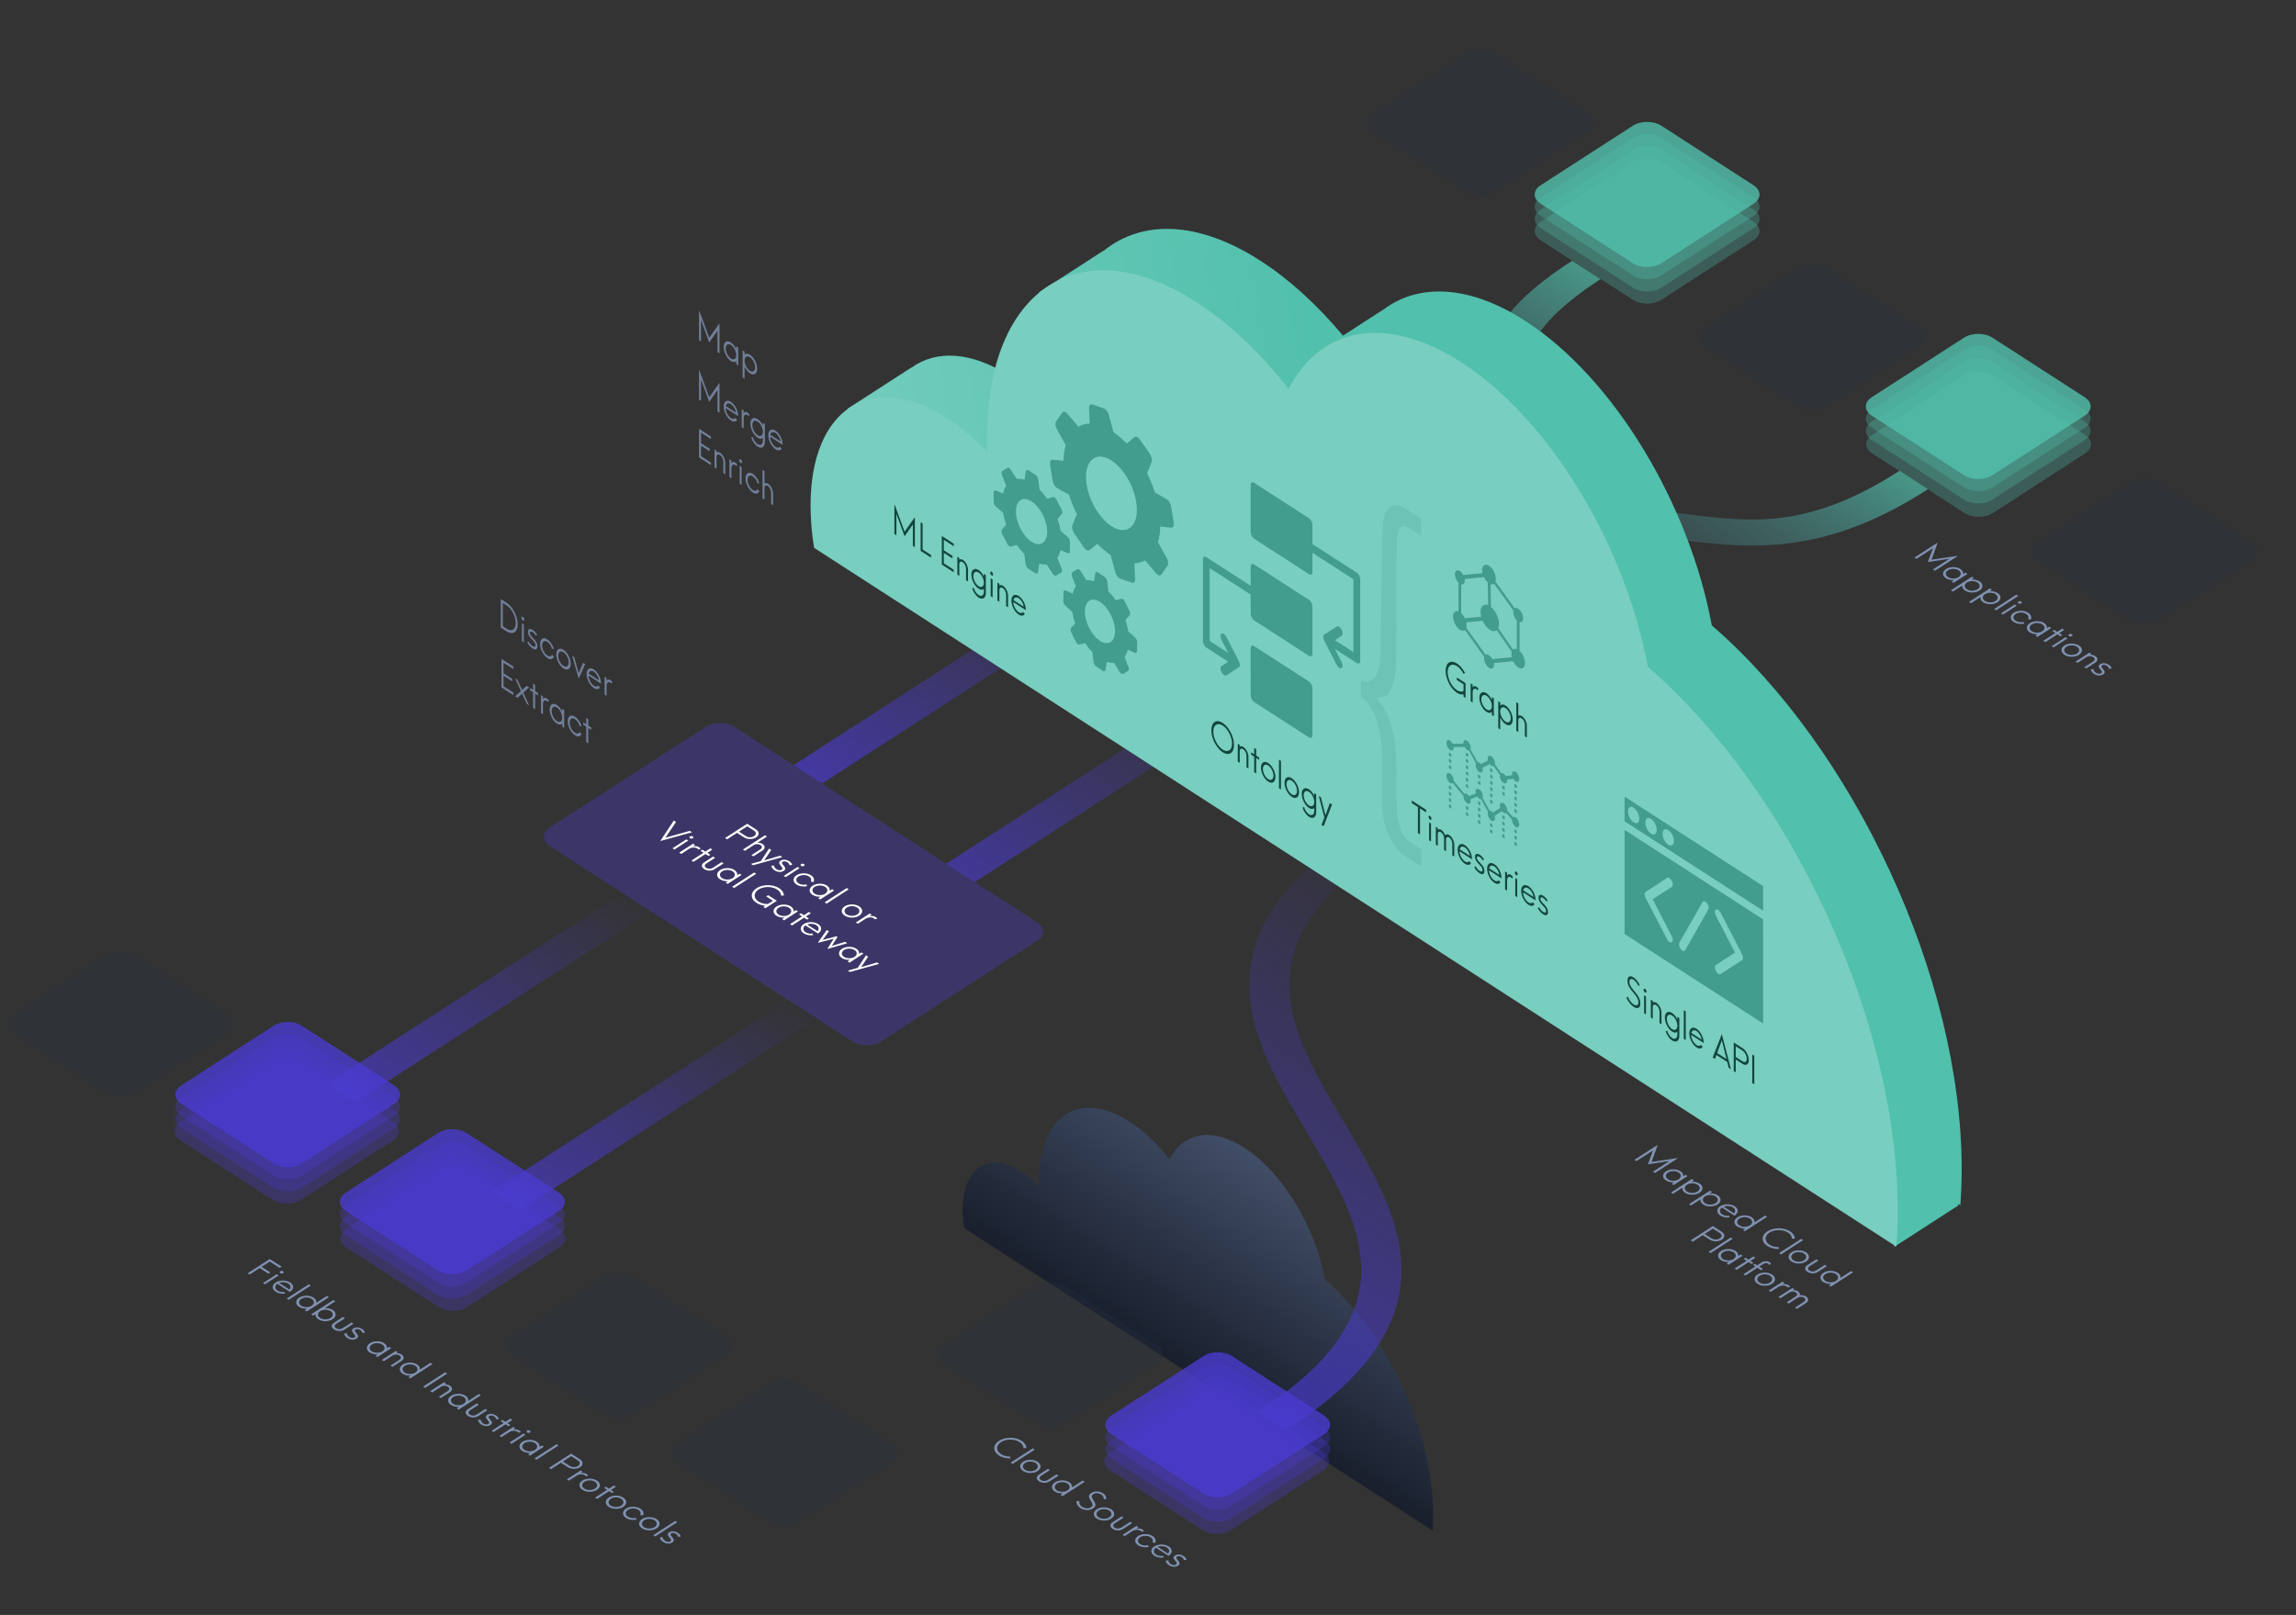<svg width="840" height="591" viewBox="0 0 840 591" fill="none" xmlns="http://www.w3.org/2000/svg">
  <rect x="0" y="0" width="840" height="591" fill="#333333" stroke="none"/>
  <path fill-rule="evenodd" clip-rule="evenodd" d="M484.764 468.246C481.242 449.177 469.36 429.147 455.244 420.03C443.26 412.29 432.887 414.494 427.872 424.221C423.482 418.623 418.55 413.887 413.338 410.52C394.99 398.67 380.116 408.277 380.116 431.978C380.116 432.733 380.13 433.493 380.16 434.258C378.12 432.112 375.949 430.262 373.698 428.808C361.813 421.132 352.178 427.355 352.178 442.707C352.178 444.889 352.373 447.137 352.741 449.41L524.12 560.101C524.26 558.266 524.335 556.359 524.335 554.385C524.335 523.97 507.225 487.668 484.764 468.246Z" fill="url(#paint0_linear)"/>
  <path opacity="0.7" fill-rule="evenodd" clip-rule="evenodd" d="M346.158 316.11L456.596 244.782L467.013 251.51L356.576 322.838L346.158 316.11Z" fill="url(#paint1_linear)"/>
  <path opacity="0.7" fill-rule="evenodd" clip-rule="evenodd" d="M290.338 280.011L400.776 208.682L411.193 215.41L300.756 286.739L290.338 280.011Z" fill="url(#paint2_linear)"/>
  <path opacity="0.7" fill-rule="evenodd" clip-rule="evenodd" d="M559.232 129.843C561.534 122.203 568.353 113.272 585.567 102.153L575.151 95.425C556.481 107.481 547.784 118.035 544.773 128.025C541.828 137.799 544.544 146.5 546.961 154.236L547.031 154.452C549.523 162.43 551.641 169.409 549.364 177.134C547.121 184.724 540.408 193.586 523.333 204.614L533.749 211.342C552.289 199.367 560.892 188.87 563.832 178.916C566.688 169.255 563.992 160.626 561.589 152.945C561.549 152.82 561.51 152.695 561.47 152.571C558.983 144.609 556.894 137.607 559.232 129.843Z" fill="url(#paint3_linear)"/>
  <path opacity="0.7" fill-rule="evenodd" clip-rule="evenodd" d="M652.167 189.418C663.919 187.873 677.705 183.424 694.934 172.294L705.351 179.022C686.701 191.068 670.448 196.724 655.107 198.741C640.076 200.717 626.739 199.055 614.887 197.578L614.558 197.537C602.348 196.016 591.677 194.724 579.81 196.254C568.138 197.76 554.462 202.143 537.367 213.183L526.951 206.455C545.476 194.49 561.639 188.895 576.925 186.924C591.782 185.008 605.009 186.657 616.781 188.124C616.97 188.148 617.16 188.171 617.349 188.195C629.535 189.713 640.245 190.985 652.167 189.418Z" fill="url(#paint4_linear)"/>
  <path opacity="0.3" d="M718.69 137.395L684.932 159.198C682.055 161.056 682.055 164.069 684.932 165.927L718.69 187.73C721.566 189.588 726.23 189.588 729.107 187.73L762.865 165.927C765.741 164.069 765.741 161.056 762.865 159.198L729.107 137.395C726.23 135.537 721.566 135.537 718.69 137.395Z" fill="#51C0AC"/>
  <path opacity="0.3" d="M657.95 98.164L624.193 119.968C621.316 121.826 621.316 124.838 624.193 126.696L657.95 148.499C660.827 150.357 665.491 150.357 668.367 148.499L702.125 126.696C705.001 124.838 705.001 121.826 702.125 119.968L668.367 98.164C665.491 96.306 660.827 96.306 657.95 98.164Z" fill="#262F40"/>
  <path opacity="0.3" d="M597.391 54.921L563.633 76.724C560.757 78.582 560.757 81.594 563.633 83.452L597.391 105.256C600.267 107.113 604.931 107.113 607.808 105.256L641.565 83.452C644.442 81.594 644.442 78.582 641.565 76.724L607.808 54.921C604.931 53.063 600.267 53.063 597.391 54.921Z" fill="#51C0AC"/>
  <path opacity="0.3" d="M718.535 132.491L684.777 154.294C681.901 156.152 681.901 159.164 684.777 161.022L718.535 182.825C721.412 184.683 726.075 184.683 728.952 182.825L762.71 161.022C765.586 159.164 765.586 156.152 762.71 154.294L728.952 132.491C726.075 130.633 721.412 130.633 718.535 132.491Z" fill="#51C0AC"/>
  <path opacity="0.3" d="M597.391 50.463L563.633 72.266C560.757 74.124 560.757 77.136 563.633 78.994L597.391 100.797C600.267 102.655 604.931 102.655 607.808 100.797L641.565 78.994C644.442 77.136 644.442 74.124 641.565 72.266L607.808 50.463C604.931 48.605 600.267 48.605 597.391 50.463Z" fill="#51C0AC"/>
  <path opacity="0.3" d="M718.535 128.033L684.777 149.836C681.901 151.694 681.901 154.706 684.777 156.564L718.535 178.367C721.412 180.225 726.075 180.225 728.952 178.367L762.71 156.564C765.586 154.706 765.586 151.694 762.71 149.836L728.952 128.033C726.075 126.175 721.412 126.175 718.535 128.033Z" fill="#51C0AC"/>
  <path opacity="0.8" d="M597.391 46.005L563.633 67.809C560.757 69.666 560.757 72.679 563.633 74.537L597.391 96.34C600.267 98.198 604.931 98.198 607.808 96.34L641.565 74.537C644.442 72.679 644.442 69.666 641.565 67.809L607.808 46.005C604.931 44.147 600.267 44.147 597.391 46.005Z" fill="#51C0AC"/>
  <path opacity="0.8" d="M718.535 123.575L684.777 145.378C681.901 147.236 681.901 150.248 684.777 152.106L718.535 173.909C721.412 175.767 726.075 175.767 728.952 173.909L762.71 152.106C765.586 150.248 765.586 147.236 762.71 145.378L728.952 123.575C726.075 121.717 721.412 121.717 718.535 123.575Z" fill="#51C0AC"/>
  <path opacity="0.3" d="M779.433 176.626L745.676 198.43C742.799 200.287 742.799 203.3 745.676 205.158L779.433 226.961C782.31 228.819 786.974 228.819 789.85 226.961L823.608 205.158C826.485 203.3 826.485 200.287 823.608 198.43L789.85 176.626C786.974 174.768 782.31 174.768 779.433 176.626Z" fill="#262F40"/>
  <path opacity="0.3" d="M597.391 59.379L563.633 81.183C560.757 83.04 560.757 86.053 563.633 87.911L597.391 109.714C600.267 111.572 604.931 111.572 607.808 109.714L641.565 87.911C644.442 86.053 644.442 83.04 641.565 81.183L607.808 59.379C604.931 57.521 600.267 57.521 597.391 59.379Z" fill="#51C0AC"/>
  <path opacity="0.3" d="M536.47 19.703L502.713 41.506C499.836 43.364 499.836 46.376 502.713 48.234L536.47 70.037C539.347 71.895 544.011 71.895 546.887 70.037L580.645 48.234C583.522 46.376 583.522 43.364 580.645 41.506L546.887 19.703C544.011 17.845 539.347 17.845 536.47 19.703Z" fill="#262F40"/>
  <path opacity="0.3" d="M221.188 467.248L187.43 489.052C184.553 490.909 184.553 493.922 187.43 495.78L221.188 517.583C224.064 519.441 228.728 519.441 231.605 517.583L265.362 495.78C268.239 493.922 268.239 490.909 265.362 489.052L231.605 467.248C228.728 465.39 224.064 465.39 221.188 467.248Z" fill="#262F40"/>
  <path opacity="0.3" d="M160.447 428.017L126.689 449.821C123.813 451.679 123.813 454.691 126.689 456.549L160.447 478.352C163.324 480.21 167.987 480.21 170.864 478.352L204.622 456.549C207.498 454.691 207.498 451.679 204.622 449.821L170.864 428.017C167.987 426.159 163.324 426.159 160.447 428.017Z" fill="#4A3BCF"/>
  <path opacity="0.3" d="M281.928 506.479L248.17 528.282C245.293 530.14 245.293 533.152 248.17 535.01L281.928 556.814C284.804 558.671 289.468 558.671 292.345 556.814L326.102 535.01C328.979 533.152 328.979 530.14 326.102 528.282L292.345 506.479C289.468 504.621 284.804 504.621 281.928 506.479Z" fill="#262F40"/>
  <path opacity="0.3" d="M99.706 388.786L65.949 410.59C63.072 412.447 63.072 415.46 65.949 417.318L99.706 439.121C102.583 440.979 107.247 440.979 110.123 439.121L143.881 417.318C146.758 415.46 146.758 412.447 143.881 410.59L110.123 388.786C107.247 386.928 102.583 386.928 99.706 388.786Z" fill="#4A3BCF"/>
  <path opacity="0.3" d="M160.28 423.559L126.522 445.363C123.646 447.221 123.646 450.233 126.522 452.091L160.28 473.894C163.157 475.752 167.82 475.752 170.697 473.894L204.455 452.091C207.331 450.233 207.331 447.221 204.455 445.363L170.697 423.559C167.82 421.701 163.157 421.701 160.28 423.559Z" fill="#4A3BCF"/>
  <path opacity="0.3" d="M160.28 419.102L126.522 440.905C123.646 442.763 123.646 445.775 126.522 447.633L160.28 469.436C163.157 471.294 167.82 471.294 170.697 469.436L204.455 447.633C207.331 445.775 207.331 442.763 204.455 440.905L170.697 419.102C167.82 417.244 163.157 417.244 160.28 419.102Z" fill="#4A3BCF"/>
  <path opacity="0.8" d="M160.28 414.643L126.522 436.446C123.646 438.304 123.646 441.317 126.522 443.174L160.28 464.978C163.157 466.836 167.82 466.836 170.697 464.978L204.455 443.174C207.331 441.317 207.331 438.304 204.455 436.446L170.697 414.643C167.82 412.785 163.157 412.785 160.28 414.643Z" fill="#4A3BCF"/>
  <path opacity="0.3" d="M100.065 384.33L66.308 406.134C63.431 407.992 63.431 411.004 66.308 412.862L100.065 434.665C102.942 436.523 107.606 436.523 110.482 434.665L144.24 412.862C147.116 411.004 147.116 407.992 144.24 406.134L110.482 384.33C107.606 382.473 102.942 382.473 100.065 384.33Z" fill="#4A3BCF"/>
  <path opacity="0.3" d="M100.065 379.872L66.308 401.676C63.431 403.533 63.431 406.546 66.308 408.404L100.065 430.207C102.942 432.065 107.606 432.065 110.482 430.207L144.24 408.404C147.116 406.546 147.116 403.533 144.24 401.676L110.482 379.872C107.606 378.014 102.942 378.014 100.065 379.872Z" fill="#4A3BCF"/>
  <path opacity="0.8" d="M100.065 375.414L66.308 397.218C63.431 399.076 63.431 402.088 66.308 403.946L100.065 425.749C102.942 427.607 107.606 427.607 110.482 425.749L144.24 403.946C147.116 402.088 147.116 399.076 144.24 397.218L110.482 375.414C107.606 373.556 102.942 373.556 100.065 375.414Z" fill="#4A3BCF"/>
  <path opacity="0.8" d="M258.209 265.969L201.077 302.869C198.2 304.727 198.2 307.739 201.077 309.597L311.904 381.178C314.781 383.035 319.445 383.035 322.321 381.178L379.453 344.278C382.33 342.42 382.33 339.407 379.453 337.55L268.626 265.969C265.749 264.111 261.085 264.111 258.209 265.969Z" fill="url(#paint5_linear)"/>
  <path opacity="0.3" d="M38.966 349.556L5.209 371.359C2.332 373.217 2.332 376.229 5.209 378.087L38.966 399.89C41.843 401.748 46.507 401.748 49.383 399.89L83.141 378.087C86.017 376.229 86.017 373.217 83.141 371.359L49.383 349.556C46.507 347.698 41.843 347.698 38.966 349.556Z" fill="#262F40"/>
  <path opacity="0.7" fill-rule="evenodd" clip-rule="evenodd" d="M119.302 396.811L229.74 325.483L240.157 332.211L129.719 403.539L119.302 396.811Z" fill="url(#paint6_linear)"/>
  <path opacity="0.7" fill-rule="evenodd" clip-rule="evenodd" d="M180.042 436.042L290.48 364.713L300.897 371.441L190.459 442.77L180.042 436.042Z" fill="url(#paint7_linear)"/>
  <path opacity="0.3" d="M439.93 509.641L406.172 531.444C403.296 533.302 403.296 536.314 406.172 538.172L439.93 559.976C442.806 561.834 447.47 561.834 450.347 559.976L484.105 538.172C486.981 536.314 486.981 533.302 484.105 531.444L450.347 509.641C447.47 507.783 442.806 507.783 439.93 509.641Z" fill="#4A3BCF"/>
  <path opacity="0.3" d="M379.189 470.41L345.432 492.214C342.555 494.072 342.555 497.084 345.432 498.942L379.189 520.745C382.066 522.603 386.73 522.603 389.606 520.745L423.364 498.942C426.24 497.084 426.24 494.072 423.364 492.214L389.606 470.41C386.73 468.552 382.066 468.552 379.189 470.41Z" fill="#262F40"/>
  <path d="M365.487 532.651C366.544 533.334 368.152 533.758 369.641 533.758L369.63 533.069C368.379 533.083 367.116 532.741 366.231 532.169C364.332 530.943 364.321 528.985 366.22 527.758C368.131 526.524 371.152 526.538 373.051 527.765C373.936 528.336 374.465 529.152 374.454 529.953L375.511 529.967C375.511 529.005 374.853 527.967 373.795 527.284C371.486 525.793 367.796 525.793 365.487 527.284C363.177 528.776 363.177 531.159 365.487 532.651ZM369.749 535.264L370.472 535.731L378.565 530.504L377.842 530.037L369.749 535.264ZM374.333 538.35C375.801 539.298 378.153 539.298 379.61 538.357C381.066 537.416 381.066 535.897 379.599 534.949C378.131 534.001 375.768 533.994 374.312 534.935C372.855 535.876 372.866 537.402 374.333 538.35ZM375.035 537.897C373.956 537.2 373.966 536.092 375.035 535.402C376.103 534.712 377.819 534.705 378.898 535.402C379.955 536.085 379.955 537.2 378.887 537.89C377.819 538.58 376.092 538.58 375.035 537.897ZM380.149 542.107C381.293 542.845 382.847 542.859 384.002 542.114L387.249 540.016L386.527 539.549L383.343 541.605C382.577 542.1 381.552 542.107 380.851 541.654C380.171 541.214 380.171 540.545 380.937 540.051L384.12 537.995L383.397 537.528L380.149 539.625C378.995 540.371 379.005 541.368 380.149 542.107ZM396.098 541.828L392.203 544.345C392.354 543.675 392.03 542.979 391.156 542.414C389.786 541.529 387.423 541.522 385.966 542.463C384.51 543.403 384.52 544.93 385.891 545.815C386.765 546.38 387.844 546.589 388.88 546.491L388.005 547.055L388.729 547.523L396.822 542.296L396.098 541.828ZM386.689 545.424C385.621 544.735 385.621 543.62 386.689 542.929C387.757 542.24 389.484 542.24 390.552 542.929C391.62 543.62 391.61 544.728 390.541 545.418C389.473 546.107 387.757 546.115 386.689 545.424ZM395.269 551.886C396.564 552.722 398.441 552.973 399.887 552.039C401.312 551.119 400.707 550.088 400.103 549.14C399.542 548.262 399.002 547.439 399.984 546.806C400.869 546.234 402.056 546.401 402.855 546.917C403.524 547.349 403.826 547.809 403.804 548.631L404.722 548.624C404.797 547.865 404.506 547.119 403.502 546.471C402.304 545.697 400.546 545.537 399.229 546.387C397.88 547.258 398.463 548.248 399.089 549.251C399.628 550.13 400.157 550.959 399.164 551.6C398.225 552.206 396.887 552.067 395.895 551.426C395.01 550.854 394.74 550.123 394.902 549.335H393.845C393.736 550.199 394.168 551.175 395.269 551.886ZM401.278 555.753C402.745 556.701 405.098 556.701 406.555 555.76C408.011 554.819 408.011 553.3 406.544 552.352C405.076 551.404 402.713 551.397 401.256 552.338C399.799 553.279 399.81 554.805 401.278 555.753ZM401.979 555.3C400.9 554.603 400.911 553.495 401.979 552.805C403.047 552.115 404.763 552.108 405.842 552.805C406.9 553.488 406.9 554.603 405.831 555.293C404.763 555.983 403.037 555.983 401.979 555.3ZM407.094 559.51C408.238 560.246 409.792 560.262 410.946 559.515L414.194 557.419L413.471 556.952L410.288 559.008C409.522 559.504 408.497 559.51 407.796 559.058C407.116 558.618 407.116 557.949 407.882 557.454L411.065 555.398L410.342 554.931L407.094 557.029C405.94 557.776 405.95 558.768 407.094 559.51ZM417.961 559.727C417.324 559.315 416.483 559.248 415.652 559.432L416.483 558.896L415.759 558.428L410.688 561.706L411.411 562.175L414.227 560.352C415.166 559.75 416.483 559.677 417.281 560.196C417.432 560.29 417.573 560.424 417.648 560.558L418.511 560.318C418.436 560.129 418.263 559.922 417.961 559.727ZM416.42 565.531C417.489 566.223 419 566.418 420.327 566.105L419.97 565.487C419 565.71 417.91 565.587 417.122 565.08C416.032 564.377 416.032 563.29 417.122 562.587C418.212 561.879 419.895 561.879 420.985 562.587C421.773 563.095 421.956 563.797 421.622 564.416L422.582 564.65C423.056 563.797 422.754 562.822 421.686 562.13C420.219 561.182 417.866 561.171 416.399 562.119C414.932 563.067 414.953 564.583 416.42 565.531ZM427.641 569.295C429.044 568.319 429.023 566.869 427.576 565.938C426.109 564.99 423.757 564.99 422.3 565.927C420.843 566.869 420.833 568.38 422.322 569.345C423.26 569.953 424.566 570.181 425.807 569.964L425.462 569.406C424.555 569.518 423.638 569.345 422.969 568.91C421.922 568.235 421.879 567.137 422.904 566.418L427.49 569.378L427.641 569.295ZM426.929 566.356C427.846 566.947 427.976 567.839 427.328 568.52L423.552 566.083C424.641 565.671 426.012 565.76 426.929 566.356ZM427.674 572.802C428.732 573.487 430.026 573.599 430.998 572.969C431.969 572.344 431.472 571.659 430.976 571.062C430.512 570.51 430.048 570.014 430.599 569.657C431.073 569.35 431.764 569.462 432.336 569.835C432.713 570.075 433.015 570.41 433.123 570.9L434.084 570.811C433.987 570.315 433.609 569.835 433.037 569.462C432.109 568.865 430.803 568.648 429.854 569.261C428.883 569.891 429.487 570.588 430.016 571.218C430.448 571.737 430.814 572.194 430.253 572.556C429.735 572.891 428.991 572.802 428.354 572.389C427.75 571.999 427.469 571.458 427.448 571.012L426.444 571.129C426.53 571.603 426.822 572.25 427.674 572.802Z" fill="#8092B2"/>
  <path d="M716.041 203.438L706.651 204.832L708.829 198.782L708.69 198.692L700.406 204.044L701.139 204.518L707.18 200.615L705.316 205.682L713.225 204.49L707.16 208.407L707.892 208.881L716.181 203.528L716.041 203.438ZM719.076 209.555L718.204 210.119C718.354 209.45 718.03 208.753 717.157 208.189C715.787 207.303 713.425 207.297 711.969 208.237C710.509 209.178 710.524 210.704 711.894 211.59C712.767 212.154 713.843 212.363 714.88 212.266L714.008 212.83L714.73 213.297L719.804 210.021L719.076 209.555ZM712.692 211.2C711.62 210.509 711.62 209.394 712.692 208.704C713.758 208.014 715.488 208.014 716.554 208.704C717.621 209.394 717.611 210.503 716.544 211.192C715.473 211.883 713.758 211.889 712.692 211.2ZM724.26 212.776C723.387 212.212 722.311 212.003 721.274 212.101L722.146 211.536L721.424 211.069L713.763 216.017L714.486 216.484L717.95 214.247C717.8 214.916 718.119 215.613 718.997 216.177C720.367 217.063 722.73 217.069 724.185 216.129C725.645 215.188 725.63 213.662 724.26 212.776ZM719.6 215.662C718.533 214.972 718.543 213.863 719.61 213.174C720.681 212.484 722.396 212.477 723.462 213.167C724.534 213.857 724.534 214.972 723.462 215.662C722.396 216.352 720.666 216.352 719.6 215.662ZM730.868 217.044C729.996 216.479 728.915 216.27 727.878 216.368L728.755 215.803L728.032 215.337L720.367 220.285L721.095 220.751L724.554 218.515C724.404 219.184 724.728 219.881 725.605 220.445C726.971 221.33 729.338 221.337 730.793 220.396C732.249 219.455 732.239 217.929 730.868 217.044ZM726.208 219.929C725.137 219.239 725.152 218.131 726.218 217.441C727.285 216.751 729.004 216.744 730.071 217.434C731.137 218.124 731.137 219.239 730.071 219.929C729.004 220.619 727.275 220.619 726.208 219.929ZM729.567 222.879L730.29 223.346L738.384 218.119L737.661 217.652L729.567 222.879ZM738.434 220.815C738.713 220.996 739.176 221.003 739.47 220.815C739.76 220.627 739.74 220.334 739.46 220.153C739.166 219.965 738.713 219.951 738.424 220.139C738.13 220.327 738.145 220.627 738.434 220.815ZM732.044 224.481L732.747 224.934L737.821 221.658L737.118 221.205L732.044 224.481ZM736.754 227.647C737.821 228.336 739.331 228.531 740.657 228.218L740.303 227.598C739.331 227.821 738.239 227.702 737.452 227.193C736.366 226.49 736.366 225.402 737.452 224.698C738.543 223.995 740.228 223.995 741.32 224.698C742.107 225.207 742.286 225.911 741.952 226.531L742.914 226.761C743.388 225.911 743.089 224.935 742.017 224.246C740.552 223.298 738.2 223.284 736.729 224.232C735.264 225.179 735.284 226.699 736.754 227.647ZM749.742 229.36L748.87 229.925C749.02 229.256 748.696 228.559 747.824 227.994C746.453 227.109 744.091 227.102 742.63 228.043C741.175 228.984 741.185 230.51 742.556 231.395C743.433 231.96 744.509 232.169 745.546 232.071L744.674 232.636L745.396 233.103L750.465 229.827L749.742 229.36ZM743.353 231.005C742.286 230.315 742.286 229.2 743.353 228.51C744.424 227.82 746.149 227.82 747.22 228.51C748.287 229.2 748.277 230.308 747.206 230.998C746.139 231.688 744.424 231.695 743.353 231.005ZM754.462 232.407L753.371 231.704L755.195 230.526L754.462 230.052L752.638 231.23L751.537 230.519L750.879 230.944L751.98 231.655L747.564 234.506L748.302 234.979L752.713 232.129L753.804 232.833L754.462 232.407ZM756.989 232.801C757.273 232.982 757.737 232.988 758.026 232.801C758.32 232.612 758.295 232.319 758.016 232.138C757.727 231.95 757.273 231.936 756.979 232.124C756.69 232.313 756.7 232.612 756.989 232.801ZM750.605 236.466L751.302 236.919L756.376 233.644L755.673 233.191L750.605 236.466ZM755.309 239.632C756.775 240.579 759.127 240.579 760.587 239.639C762.043 238.698 762.043 237.178 760.577 236.231C759.107 235.283 756.745 235.276 755.289 236.217C753.829 237.158 753.844 238.684 755.309 239.632ZM756.012 239.179C754.931 238.482 754.941 237.374 756.012 236.684C757.079 235.994 758.793 235.987 759.875 236.684C760.931 237.367 760.931 238.482 759.865 239.172C758.793 239.862 757.069 239.862 756.012 239.179ZM766.588 240.113C766.055 239.771 765.367 239.604 764.684 239.611L765.153 239.311L764.43 238.844L759.356 242.12L760.079 242.587L763.403 240.44C764.071 240.022 765.128 240.036 765.82 240.482C766.488 240.914 766.498 241.618 765.82 242.057L762.541 244.176L763.254 244.636L766.588 242.482C767.6 241.827 767.6 240.768 766.588 240.113ZM766.129 246.621C767.191 247.304 768.482 247.416 769.454 246.788C770.426 246.161 769.927 245.478 769.434 244.879C768.97 244.328 768.507 243.833 769.055 243.478C769.528 243.171 770.221 243.283 770.794 243.652C771.168 243.896 771.472 244.231 771.582 244.719L772.539 244.628C772.444 244.133 772.065 243.652 771.492 243.283C770.565 242.684 769.259 242.467 768.312 243.081C767.341 243.708 767.944 244.405 768.472 245.039C768.906 245.555 769.269 246.015 768.711 246.377C768.193 246.712 767.445 246.621 766.812 246.21C766.204 245.82 765.925 245.276 765.905 244.83L764.903 244.948C764.988 245.422 765.277 246.071 766.129 246.621Z" fill="#8092B2"/>
  <path d="M613.616 423.829L604.232 425.223L606.41 419.173L606.27 419.083L597.982 424.435L598.714 424.909L604.76 421.006L602.891 426.073L610.8 424.881L604.74 428.798L605.473 429.272L613.761 423.919L613.616 423.829ZM616.657 429.946L615.784 430.51C615.934 429.841 615.61 429.144 614.738 428.58C613.367 427.694 611.005 427.688 609.544 428.628C608.089 429.569 608.099 431.095 609.47 431.981C610.347 432.545 611.423 432.754 612.46 432.657L611.588 433.221L612.311 433.688L617.379 430.412L616.657 429.946ZM610.267 431.591C609.201 430.9 609.201 429.785 610.267 429.096C611.339 428.405 613.063 428.405 614.135 429.096C615.201 429.785 615.191 430.894 614.12 431.583C613.053 432.274 611.339 432.28 610.267 431.591ZM621.84 433.167C620.968 432.603 619.886 432.394 618.849 432.492L619.727 431.927L619.004 431.46L611.339 436.408L612.066 436.875L615.53 434.638C615.376 435.307 615.7 436.004 616.577 436.568C617.947 437.454 620.31 437.46 621.765 436.52C623.22 435.579 623.21 434.053 621.84 433.167ZM617.18 436.053C616.108 435.363 616.123 434.255 617.19 433.565C618.256 432.875 619.976 432.868 621.042 433.558C622.109 434.248 622.109 435.363 621.042 436.053C619.976 436.743 618.246 436.743 617.18 436.053ZM628.448 437.435C627.571 436.871 626.495 436.661 625.458 436.759L626.33 436.194L625.608 435.728L617.947 440.676L618.67 441.142L622.134 438.906C621.984 439.575 622.308 440.272 623.18 440.836C624.551 441.721 626.913 441.728 628.374 440.787C629.829 439.846 629.819 438.32 628.448 437.435ZM623.784 440.32C622.717 439.63 622.727 438.522 623.799 437.832C624.865 437.142 626.58 437.135 627.651 437.825C628.718 438.515 628.718 439.63 627.651 440.32C626.58 441.01 624.855 441.01 623.784 440.32ZM634.708 444.797C636.114 443.821 636.089 442.371 634.644 441.437C633.178 440.49 630.826 440.49 629.366 441.43C627.91 442.371 627.9 443.883 629.39 444.845C630.327 445.452 631.633 445.681 632.874 445.466L632.53 444.908C631.623 445.02 630.706 444.845 630.038 444.413C628.992 443.737 628.947 442.636 629.974 441.918L634.559 444.88L634.708 444.797ZM633.996 441.856C634.913 442.448 635.042 443.34 634.394 444.023L630.622 441.583C631.708 441.173 633.079 441.263 633.996 441.856ZM645.768 444.846L641.875 447.362C642.025 446.693 641.701 445.996 640.829 445.431C639.458 444.546 637.096 444.539 635.635 445.48C634.18 446.421 634.19 447.947 635.561 448.832C636.438 449.397 637.514 449.606 638.551 449.508L637.679 450.073L638.401 450.54L646.495 445.313L645.768 444.846ZM636.363 448.442C635.291 447.752 635.291 446.637 636.363 445.947C637.43 445.257 639.154 445.257 640.226 445.947C641.292 446.637 641.282 447.745 640.211 448.435C639.144 449.125 637.43 449.132 636.363 448.442ZM646.615 455.984C647.672 456.667 649.276 457.092 650.767 457.092L650.757 456.402C649.506 456.416 648.245 456.074 647.358 455.503C645.459 454.276 645.449 452.318 647.348 451.091C649.256 449.857 652.277 449.871 654.176 451.098C655.063 451.669 655.591 452.485 655.581 453.286L656.638 453.3C656.638 452.339 655.98 451.3 654.923 450.617C652.611 449.126 648.923 449.126 646.615 450.617C644.302 452.109 644.302 454.492 646.615 455.984ZM650.876 458.598L651.599 459.064L659.693 453.837L658.97 453.371L650.876 458.598ZM655.461 461.684C656.927 462.631 659.279 462.631 660.734 461.69C662.195 460.75 662.195 459.23 660.724 458.283C659.259 457.335 656.897 457.327 655.437 458.269C653.981 459.209 653.991 460.736 655.461 461.684ZM656.159 461.23C655.083 460.533 655.093 459.426 656.159 458.735C657.231 458.046 658.945 458.038 660.022 458.735C661.083 459.418 661.083 460.533 660.012 461.224C658.945 461.913 657.221 461.913 656.159 461.23ZM661.278 465.44C662.419 466.179 663.974 466.192 665.13 465.447L668.375 463.349L667.652 462.882L664.467 464.938C663.705 465.433 662.678 465.44 661.975 464.987C661.298 464.548 661.298 463.879 662.065 463.384L665.245 461.328L664.522 460.861L661.278 462.959C660.121 463.705 660.131 464.701 661.278 465.44ZM677.226 465.162L673.329 467.678C673.478 467.009 673.154 466.312 672.282 465.747C670.912 464.862 668.549 464.855 667.094 465.796C665.634 466.737 665.649 468.263 667.019 469.148C667.891 469.713 668.968 469.922 670.005 469.824L669.132 470.389L669.855 470.856L677.949 465.629L677.226 465.162ZM667.817 468.758C666.745 468.068 666.745 466.953 667.817 466.263C668.883 465.573 670.613 465.573 671.679 466.263C672.746 466.953 672.736 468.061 671.669 468.751C670.598 469.441 668.883 469.448 667.817 468.758ZM629.934 450.788L626.664 448.676L618.575 453.903L619.308 454.377L622.956 452.021L625.488 453.659C626.729 454.461 628.693 454.475 629.934 453.673C631.175 452.872 631.175 451.589 629.934 450.788ZM626.136 453.158L623.669 451.561L626.689 449.61L629.161 451.206C630.023 451.764 630.098 452.621 629.201 453.199C628.274 453.799 627.013 453.722 626.136 453.158ZM625.104 458.12L625.827 458.587L633.916 453.36L633.193 452.893L625.104 458.12ZM636.777 459.108L635.9 459.673C636.054 459.003 635.73 458.307 634.853 457.742C633.482 456.857 631.12 456.85 629.665 457.791C628.209 458.732 628.219 460.258 629.59 461.143C630.462 461.708 631.544 461.917 632.58 461.819L631.703 462.384L632.426 462.851L637.499 459.575L636.777 459.108ZM630.387 460.753C629.321 460.063 629.321 458.948 630.387 458.258C631.454 457.568 633.183 457.568 634.25 458.258C635.316 458.948 635.306 460.056 634.24 460.746C633.173 461.436 631.454 461.443 630.387 460.753ZM641.496 462.156L640.405 461.452L642.229 460.274L641.496 459.8L639.672 460.978L638.571 460.267L637.913 460.692L639.014 461.403L634.599 464.254L635.331 464.728L639.747 461.877L640.834 462.581L641.496 462.156ZM644.985 464.411L643.615 463.526L645.209 462.494C645.728 462.16 646.401 462.146 646.854 462.439C647.049 462.564 647.208 462.766 647.228 462.933L647.951 462.466C647.921 462.32 647.716 462.118 647.447 461.943C646.605 461.4 645.459 461.4 644.577 461.971L642.892 463.059L642.04 462.508L641.382 462.933L642.234 463.484L637.818 466.334L638.541 466.801L642.957 463.951L644.327 464.836L644.985 464.411ZM643.027 469.822C644.497 470.77 646.844 470.77 648.305 469.829C649.76 468.888 649.76 467.369 648.295 466.421C646.824 465.473 644.462 465.467 643.007 466.407C641.546 467.348 641.561 468.874 643.027 469.822ZM643.729 469.369C642.648 468.672 642.658 467.564 643.729 466.874C644.796 466.184 646.51 466.177 647.592 466.874C648.648 467.557 648.648 468.672 647.582 469.362C646.51 470.052 644.786 470.052 643.729 469.369ZM654.345 470.331C653.707 469.92 652.87 469.85 652.037 470.038L652.87 469.502L652.147 469.035L647.073 472.31L647.796 472.777L650.612 470.958C651.549 470.352 652.87 470.282 653.667 470.798C653.817 470.895 653.956 471.028 654.031 471.16L654.898 470.923C654.819 470.735 654.649 470.526 654.345 470.331ZM660.754 474.471C660.121 474.06 659.254 473.907 658.427 474.011C658.586 473.475 658.362 472.924 657.799 472.561C657.301 472.241 656.633 472.115 655.945 472.157L656.463 471.823L655.741 471.356L650.667 474.632L651.39 475.098L654.649 472.993C655.337 472.547 656.354 472.533 657.001 472.952C657.639 473.363 657.639 474.032 656.947 474.478L653.687 476.583L654.4 477.043L657.659 474.938C658.347 474.492 659.384 474.492 660.022 474.903C660.66 475.315 660.65 475.976 659.957 476.422L656.697 478.527L657.42 478.994L660.69 476.882C661.761 476.193 661.781 475.133 660.754 474.471Z" fill="#8092B2"/>
  <path d="M102.334 464.021L103.046 463.561L98.687 460.745L90.594 465.972L91.328 466.446L95.018 464.063L98.19 466.112L98.903 465.652L95.73 463.603L98.708 461.679L102.334 464.021ZM102.564 465.912C102.844 466.093 103.308 466.1 103.6 465.912C103.891 465.724 103.87 465.431 103.589 465.25C103.297 465.062 102.844 465.048 102.553 465.236C102.262 465.424 102.273 465.724 102.564 465.912ZM96.176 469.578L96.877 470.031L101.949 466.755L101.248 466.302L96.176 469.578ZM106.203 472.695C107.606 471.719 107.584 470.269 106.138 469.335C104.67 468.388 102.318 468.388 100.861 469.328C99.404 470.269 99.394 471.781 100.883 472.743C101.822 473.35 103.127 473.579 104.368 473.364L104.023 472.806C103.116 472.918 102.199 472.743 101.53 472.311C100.483 471.635 100.441 470.534 101.465 469.816L106.052 472.778L106.203 472.695ZM105.49 469.754C106.407 470.346 106.537 471.238 105.89 471.921L102.113 469.481C103.203 469.071 104.573 469.161 105.49 469.754ZM104.908 475.218L105.631 475.685L113.724 470.458L113.001 469.991L104.908 475.218ZM119.603 474.255L115.707 476.771C115.858 476.102 115.535 475.405 114.661 474.84C113.29 473.955 110.927 473.948 109.471 474.889C108.014 475.83 108.025 477.356 109.395 478.241C110.269 478.806 111.348 479.015 112.384 478.917L111.51 479.482L112.233 479.949L120.325 474.722L119.603 474.255ZM110.193 477.851C109.125 477.161 109.125 476.046 110.193 475.356C111.262 474.666 112.988 474.666 114.056 475.356C115.125 476.046 115.114 477.154 114.046 477.844C112.977 478.534 111.262 478.541 110.193 477.851ZM121.764 479.428C120.89 478.863 119.811 478.654 118.775 478.752L122.67 476.236L121.948 475.769L113.855 480.996L114.578 481.463L115.452 480.898C115.301 481.567 115.624 482.264 116.498 482.829C117.869 483.714 120.232 483.721 121.689 482.78C123.145 481.84 123.134 480.313 121.764 479.428ZM117.102 482.313C116.034 481.623 116.045 480.515 117.113 479.825C118.182 479.135 119.897 479.128 120.965 479.818C122.034 480.508 122.034 481.623 120.965 482.313C119.897 483.003 118.171 483.003 117.102 482.313ZM122.231 486.532C123.375 487.271 124.929 487.285 126.083 486.539L129.331 484.441L128.609 483.974L125.426 486.03C124.66 486.525 123.634 486.532 122.933 486.079C122.253 485.64 122.253 484.971 123.019 484.476L126.203 482.42L125.479 481.953L122.231 484.051C121.077 484.797 121.088 485.793 122.231 486.532ZM127.121 489.69C128.179 490.373 129.474 490.484 130.444 489.857C131.416 489.23 130.919 488.547 130.423 487.947C129.959 487.397 129.495 486.902 130.045 486.547C130.52 486.24 131.211 486.352 131.783 486.721C132.16 486.965 132.462 487.3 132.57 487.787L133.53 487.697C133.434 487.202 133.056 486.721 132.484 486.352C131.556 485.752 130.25 485.536 129.301 486.149C128.33 486.777 128.934 487.474 129.463 488.108C129.894 488.624 130.261 489.084 129.7 489.446C129.182 489.781 128.437 489.69 127.801 489.279C127.196 488.889 126.916 488.345 126.894 487.899L125.891 488.017C125.977 488.491 126.269 489.14 127.121 489.69ZM142.42 492.895L141.546 493.459C141.697 492.79 141.373 492.093 140.499 491.529C139.128 490.643 136.765 490.636 135.309 491.577C133.852 492.518 133.863 494.044 135.233 494.93C136.107 495.494 137.186 495.703 138.222 495.605L137.348 496.17L138.071 496.637L143.142 493.361L142.42 492.895ZM136.032 494.539C134.963 493.849 134.963 492.734 136.032 492.044C137.1 491.354 138.826 491.354 139.895 492.044C140.963 492.734 140.952 493.842 139.884 494.532C138.815 495.222 137.1 495.229 136.032 494.539ZM146.923 495.677C146.394 495.336 145.703 495.169 145.023 495.176L145.487 494.876L144.765 494.409L139.693 497.684L140.416 498.152L143.739 496.005C144.408 495.587 145.466 495.601 146.157 496.047C146.826 496.479 146.836 497.183 146.157 497.622L142.876 499.741L143.588 500.201L146.923 498.047C147.937 497.392 147.937 496.332 146.923 495.677ZM157.496 498.729L153.601 501.245C153.752 500.576 153.428 499.879 152.554 499.315C151.183 498.429 148.821 498.423 147.364 499.363C145.907 500.304 145.918 501.83 147.288 502.716C148.162 503.28 149.241 503.489 150.277 503.392L149.403 503.956L150.126 504.423L158.219 499.196L157.496 498.729ZM148.086 502.325C147.018 501.635 147.018 500.52 148.086 499.83C149.155 499.14 150.881 499.14 151.95 499.83C153.018 500.52 153.007 501.629 151.939 502.318C150.87 503.008 149.155 503.015 148.086 502.325ZM154.789 507.435L155.522 507.909L163.615 502.682L162.882 502.208L154.789 507.435ZM164.615 507.105C164.086 506.763 163.396 506.596 162.716 506.603L163.18 506.303L162.457 505.836L157.385 509.112L158.109 509.579L161.432 507.432C162.101 507.014 163.158 507.028 163.849 507.474C164.518 507.906 164.529 508.61 163.849 509.049L160.569 511.168L161.281 511.628L164.615 509.474C165.629 508.819 165.629 507.76 164.615 507.105ZM175.189 510.156L171.293 512.672C171.444 512.003 171.121 511.306 170.247 510.742C168.876 509.857 166.513 509.85 165.056 510.791C163.599 511.731 163.61 513.258 164.981 514.143C165.855 514.708 166.934 514.917 167.97 514.819L167.096 515.383L167.819 515.85L175.912 510.623L175.189 510.156ZM165.779 513.752C164.711 513.063 164.711 511.948 165.779 511.257C166.847 510.568 168.574 510.568 169.642 511.257C170.711 511.948 170.7 513.056 169.632 513.746C168.563 514.435 166.847 514.443 165.779 513.752ZM171.21 518.167C172.354 518.905 173.908 518.919 175.062 518.173L178.311 516.076L177.587 515.609L174.404 517.665C173.638 518.159 172.613 518.167 171.912 517.713C171.232 517.274 171.232 516.605 171.998 516.11L175.181 514.055L174.458 513.587L171.21 515.685C170.056 516.431 170.067 517.428 171.21 518.167ZM176.1 521.324C177.157 522.007 178.452 522.119 179.423 521.492C180.394 520.864 179.898 520.181 179.402 519.582C178.938 519.031 178.474 518.537 179.024 518.181C179.499 517.874 180.189 517.986 180.762 518.356C181.139 518.599 181.441 518.934 181.549 519.422L182.509 519.331C182.412 518.836 182.035 518.356 181.463 517.986C180.535 517.387 179.229 517.171 178.28 517.784C177.308 518.411 177.913 519.108 178.442 519.742C178.873 520.258 179.24 520.718 178.679 521.08C178.161 521.415 177.416 521.324 176.779 520.913C176.175 520.523 175.895 519.979 175.873 519.533L174.87 519.652C174.956 520.126 175.247 520.774 176.1 521.324ZM186.728 521.512L185.638 520.808L187.462 519.631L186.728 519.157L184.905 520.334L183.804 519.623L183.146 520.049L184.246 520.76L179.833 523.61L180.567 524.084L184.98 521.234L186.07 521.937L186.728 521.512ZM190.001 523.501C189.365 523.09 188.523 523.02 187.692 523.208L188.523 522.672L187.8 522.205L182.729 525.48L183.451 525.947L186.268 524.128C187.207 523.522 188.523 523.452 189.322 523.968C189.473 524.065 189.613 524.198 189.688 524.33L190.552 524.093C190.476 523.905 190.303 523.696 190.001 523.501ZM192.85 524.226C193.131 524.407 193.595 524.414 193.886 524.226C194.177 524.038 194.156 523.745 193.875 523.564C193.584 523.376 193.131 523.362 192.839 523.55C192.548 523.738 192.559 524.038 192.85 524.226ZM186.462 527.892L187.163 528.345L192.235 525.069L191.534 524.616L186.462 527.892ZM198.259 528.96L197.385 529.524C197.536 528.855 197.212 528.158 196.338 527.594C194.967 526.708 192.604 526.701 191.148 527.642C189.691 528.583 189.702 530.109 191.072 530.995C191.946 531.559 193.025 531.768 194.061 531.67L193.187 532.235L193.91 532.702L198.981 529.426L198.259 528.96ZM191.87 530.604C190.802 529.914 190.802 528.799 191.87 528.109C192.939 527.419 194.665 527.419 195.733 528.109C196.802 528.799 196.791 529.907 195.723 530.597C194.654 531.287 192.939 531.294 191.87 530.604ZM195.532 533.749L196.255 534.217L204.348 528.99L203.625 528.522L195.532 533.749ZM212.21 534.067L208.94 531.956L200.847 537.183L201.581 537.657L205.228 535.301L207.764 536.939C209.005 537.74 210.969 537.754 212.21 536.953C213.451 536.151 213.451 534.869 212.21 534.067ZM208.411 536.437L205.94 534.841L208.962 532.89L211.433 534.485C212.296 535.043 212.372 535.9 211.476 536.479C210.548 537.078 209.286 537.002 208.411 536.437ZM214.649 539.42C214.012 539.009 213.171 538.939 212.34 539.128L213.171 538.591L212.447 538.124L207.376 541.4L208.099 541.866L210.915 540.047C211.854 539.441 213.171 539.371 213.969 539.887C214.12 539.984 214.261 540.117 214.336 540.249L215.199 540.012C215.124 539.824 214.951 539.615 214.649 539.42ZM213.108 545.227C214.576 546.175 216.928 546.175 218.385 545.234C219.842 544.293 219.842 542.774 218.374 541.826C216.907 540.878 214.544 540.872 213.087 541.812C211.63 542.753 211.641 544.279 213.108 545.227ZM213.81 544.774C212.731 544.077 212.741 542.969 213.81 542.279C214.878 541.589 216.594 541.582 217.673 542.279C218.73 542.962 218.73 544.077 217.662 544.767C216.594 545.457 214.867 545.457 213.81 544.774ZM224.6 545.973L223.511 545.269L225.334 544.091L224.6 543.617L222.777 544.795L221.676 544.084L221.018 544.51L222.119 545.22L217.705 548.071L218.439 548.545L222.852 545.694L223.942 546.398L224.6 545.973ZM222.74 551.448C224.208 552.396 226.559 552.396 228.016 551.455C229.473 550.514 229.473 548.995 228.006 548.047C226.538 547.099 224.175 547.092 222.718 548.033C221.262 548.974 221.272 550.5 222.74 551.448ZM223.441 550.995C222.362 550.298 222.373 549.19 223.441 548.5C224.51 547.81 226.225 547.803 227.304 548.5C228.362 549.183 228.362 550.298 227.294 550.988C226.225 551.678 224.499 551.678 223.441 550.995ZM229.031 555.511C230.099 556.201 231.61 556.396 232.937 556.083L232.581 555.463C231.61 555.686 230.52 555.567 229.732 555.058C228.642 554.354 228.642 553.267 229.732 552.563C230.822 551.859 232.505 551.859 233.595 552.563C234.383 553.072 234.566 553.776 234.232 554.396L235.192 554.626C235.667 553.776 235.365 552.8 234.296 552.11C232.829 551.162 230.477 551.148 229.009 552.096C227.542 553.044 227.563 554.563 229.031 555.511ZM234.932 559.32C236.399 560.268 238.752 560.268 240.208 559.331C241.665 558.389 241.665 556.869 240.197 555.921C238.73 554.974 236.367 554.967 234.91 555.907C233.454 556.849 233.464 558.372 234.932 559.32ZM235.633 558.869C234.554 558.172 234.565 557.064 235.633 556.375C236.702 555.684 238.417 555.678 239.496 556.375C240.554 557.058 240.554 558.172 239.485 558.863C238.417 559.554 236.691 559.554 235.633 558.869ZM238.978 561.812L239.702 562.275L247.794 557.05L247.071 556.584L238.978 561.812ZM242.645 564.305C243.703 564.985 244.997 565.096 245.968 564.472C246.94 563.842 246.443 563.162 245.947 562.56C245.483 562.013 245.019 561.517 245.569 561.16C246.044 560.853 246.734 560.965 247.307 561.333C247.684 561.578 247.986 561.913 248.094 562.403L249.054 562.309C248.957 561.818 248.58 561.333 248.008 560.965C247.08 560.368 245.774 560.151 244.825 560.764C243.854 561.389 244.458 562.086 244.987 562.721C245.418 563.24 245.785 563.697 245.224 564.059C244.706 564.394 243.961 564.305 243.325 563.892C242.72 563.502 242.44 562.961 242.418 562.515L241.415 562.632C241.501 563.106 241.792 563.753 242.645 564.305Z" fill="#8092B2"/>
  <path d="M276.628 303.567L273.358 301.456L265.266 306.683L265.999 307.157L269.646 304.801L272.182 306.438C273.423 307.24 275.387 307.254 276.628 306.452C277.869 305.651 277.869 304.369 276.628 303.567ZM272.83 305.937L270.359 304.341L273.38 302.39L275.851 303.985C276.714 304.543 276.79 305.4 275.894 305.978C274.966 306.578 273.704 306.501 272.83 305.937ZM279.002 308.878C278.484 308.544 277.805 308.383 277.125 308.39L280.61 306.139L279.887 305.672L271.795 310.899L272.517 311.366L275.841 309.22C276.51 308.801 277.556 308.809 278.226 309.241C278.884 309.666 278.895 310.37 278.215 310.809L274.934 312.927L275.647 313.387L278.981 311.234C279.995 310.579 280.006 309.526 279.002 308.878ZM285.417 313.146L279.59 314.861L282.169 311.049L281.371 310.533L278.36 315.126L274.724 316.136L275.501 316.638L286.226 313.669L285.417 313.146ZM283.407 318.524C284.464 319.207 285.759 319.319 286.73 318.692C287.701 318.064 287.205 317.381 286.708 316.782C286.244 316.232 285.78 315.737 286.331 315.382C286.806 315.075 287.496 315.186 288.068 315.555C288.445 315.8 288.748 316.134 288.855 316.622L289.816 316.531C289.719 316.037 289.341 315.555 288.769 315.186C287.841 314.587 286.535 314.371 285.586 314.984C284.615 315.611 285.219 316.308 285.748 316.943C286.18 317.458 286.546 317.918 285.985 318.281C285.467 318.615 284.723 318.524 284.086 318.114C283.482 317.723 283.201 317.18 283.18 316.734L282.176 316.852C282.263 317.326 282.554 317.974 283.407 318.524ZM293.117 316.88C293.398 317.061 293.862 317.068 294.153 316.88C294.445 316.691 294.423 316.399 294.142 316.217C293.851 316.029 293.398 316.015 293.107 316.203C292.815 316.392 292.826 316.691 293.117 316.88ZM286.729 320.546L287.431 320.998L292.502 317.723L291.801 317.27L286.729 320.546ZM291.437 323.711C292.505 324.401 294.015 324.596 295.343 324.283L294.987 323.662C294.015 323.885 292.925 323.767 292.138 323.258C291.048 322.554 291.048 321.467 292.138 320.763C293.228 320.059 294.911 320.059 296.001 320.763C296.788 321.272 296.972 321.976 296.637 322.596L297.598 322.826C298.073 321.976 297.77 321 296.702 320.31C295.235 319.362 292.883 319.348 291.415 320.296C289.947 321.244 289.969 322.763 291.437 323.711ZM304.427 325.425L303.553 325.989C303.704 325.32 303.38 324.623 302.506 324.059C301.136 323.173 298.773 323.167 297.316 324.107C295.859 325.048 295.87 326.574 297.24 327.46C298.115 328.024 299.194 328.233 300.229 328.135L299.355 328.7L300.078 329.167L305.15 325.891L304.427 325.425ZM298.039 327.069C296.971 326.379 296.971 325.264 298.039 324.574C299.107 323.884 300.834 323.884 301.902 324.574C302.97 325.264 302.96 326.372 301.891 327.062C300.823 327.752 299.107 327.759 298.039 327.069ZM301.7 330.215L302.423 330.682L310.516 325.455L309.793 324.988L301.7 330.215ZM309.066 335.098C310.534 336.045 312.885 336.045 314.342 335.104C315.799 334.164 315.799 332.644 314.332 331.696C312.864 330.749 310.501 330.741 309.044 331.683C307.588 332.623 307.599 334.15 309.066 335.098ZM309.767 334.644C308.688 333.947 308.699 332.839 309.767 332.149C310.836 331.459 312.551 331.452 313.63 332.149C314.688 332.832 314.688 333.947 313.62 334.638C312.551 335.327 310.825 335.327 309.767 334.644ZM320.385 335.606C319.748 335.195 318.907 335.125 318.076 335.313L318.907 334.777L318.184 334.31L313.112 337.585L313.835 338.052L316.652 336.233C317.59 335.627 318.907 335.557 319.705 336.073C319.857 336.171 319.997 336.303 320.072 336.436L320.936 336.199C320.86 336.01 320.687 335.801 320.385 335.606ZM252.357 304.06L243.454 306.562L247.328 300.812L246.508 300.283L241.577 307.746L241.609 307.768L253.177 304.59L252.357 304.06ZM252.433 306.771C252.714 306.953 253.178 306.96 253.469 306.771C253.761 306.583 253.739 306.291 253.459 306.11C253.167 305.921 252.714 305.907 252.423 306.096C252.131 306.283 252.142 306.583 252.433 306.771ZM246.046 310.437L246.747 310.89L251.818 307.615L251.117 307.162L246.046 310.437ZM255.781 310.049C255.144 309.638 254.302 309.568 253.472 309.756L254.302 309.22L253.58 308.752L248.508 312.028L249.231 312.495L252.047 310.676C252.986 310.07 254.302 310 255.101 310.516C255.252 310.613 255.392 310.746 255.468 310.878L256.331 310.641C256.256 310.453 256.083 310.244 255.781 310.049ZM259.873 312.817L258.784 312.114L260.607 310.936L259.873 310.462L258.05 311.64L256.949 310.929L256.291 311.354L257.392 312.065L252.978 314.915L253.712 315.389L258.126 312.539L259.215 313.243L259.873 312.817ZM257.644 318.054C258.787 318.793 260.341 318.807 261.496 318.061L264.744 315.963L264.021 315.496L260.837 317.552C260.071 318.047 259.046 318.054 258.345 317.601C257.665 317.162 257.665 316.493 258.431 315.998L261.614 313.942L260.891 313.475L257.644 315.573C256.489 316.318 256.5 317.315 257.644 318.054ZM270.571 319.727L269.697 320.291C269.848 319.622 269.524 318.925 268.651 318.361C267.28 317.476 264.917 317.469 263.46 318.41C262.004 319.351 262.015 320.877 263.385 321.762C264.259 322.326 265.338 322.535 266.374 322.438L265.5 323.003L266.223 323.469L271.294 320.194L270.571 319.727ZM264.183 321.372C263.115 320.682 263.115 319.566 264.183 318.877C265.252 318.187 266.978 318.187 268.046 318.877C269.115 319.566 269.104 320.675 268.036 321.365C266.967 322.055 265.252 322.062 264.183 321.372ZM267.844 324.517L268.567 324.984L276.66 319.757L275.937 319.29L267.844 324.517ZM281.037 327.602L280.335 328.055L282.785 329.637L280.919 330.842C279.667 330.856 278.404 330.515 277.52 329.944C275.62 328.717 275.609 326.758 277.509 325.532C279.418 324.298 282.44 324.312 284.339 325.539C285.224 326.11 285.753 326.926 285.742 327.727L286.799 327.741C286.799 326.779 286.141 325.741 285.084 325.058C282.775 323.566 279.084 323.566 276.775 325.058C274.466 326.549 274.466 328.933 276.775 330.424C277.606 330.961 278.76 331.33 279.947 331.47L279.278 331.902L280.012 332.376L284.22 329.658L281.037 327.602ZM291.214 333.06L290.34 333.624C290.491 332.955 290.168 332.258 289.294 331.694C287.924 330.809 285.56 330.802 284.103 331.743C282.647 332.683 282.658 334.21 284.028 335.095C284.902 335.66 285.981 335.869 287.017 335.771L286.143 336.335L286.866 336.802L291.938 333.527L291.214 333.06ZM284.826 334.704C283.758 334.015 283.758 332.9 284.826 332.209C285.895 331.52 287.621 331.52 288.69 332.209C289.758 332.9 289.747 334.008 288.679 334.698C287.611 335.387 285.895 335.395 284.826 334.704ZM295.933 336.108L294.843 335.404L296.667 334.226L295.933 333.752L294.11 334.93L293.009 334.219L292.351 334.644L293.451 335.355L289.038 338.205L289.772 338.679L294.185 335.829L295.275 336.533L295.933 336.108ZM299.393 341.534C300.795 340.558 300.774 339.108 299.328 338.175C297.86 337.227 295.508 337.227 294.051 338.167C292.594 339.108 292.583 340.621 294.073 341.582C295.011 342.189 296.317 342.419 297.558 342.203L297.213 341.645C296.306 341.757 295.389 341.582 294.72 341.15C293.673 340.474 293.63 339.373 294.655 338.655L299.241 341.617L299.393 341.534ZM298.68 338.593C299.597 339.185 299.727 340.077 299.08 340.76L295.303 338.321C296.393 337.91 297.763 338 298.68 338.593ZM309.201 344.677L304.335 346.148L306.407 342.872L306.04 342.635L301.001 343.966L303.256 340.837L302.479 340.335L299.231 344.984L299.296 345.026L305.015 343.534L302.705 347.228L302.77 347.27L309.978 345.179L309.201 344.677ZM315.167 348.53L314.292 349.094C314.443 348.425 314.12 347.728 313.246 347.164C311.875 346.279 309.512 346.272 308.056 347.212C306.599 348.154 306.61 349.68 307.98 350.565C308.854 351.129 309.933 351.338 310.969 351.241L310.095 351.806L310.818 352.272L315.889 348.997L315.167 348.53ZM308.778 350.175C307.71 349.484 307.71 348.369 308.778 347.68C309.847 346.989 311.573 346.989 312.641 347.68C313.71 348.369 313.699 349.478 312.631 350.167C311.562 350.858 309.847 350.864 308.778 350.175ZM320.867 352.212L315.04 353.926L317.619 350.114L316.821 349.598L313.81 354.191L310.174 355.202L310.951 355.703L321.676 352.734L320.867 352.212Z" fill="white"/>
  <path opacity="0.7" fill-rule="evenodd" clip-rule="evenodd" d="M497.995 464.556C498.072 480.844 489.04 497.941 460.2 516.568L470.617 523.296C501.902 503.092 512.816 483.635 512.727 464.527C512.642 445.889 502.016 428.02 491.987 411.152L491.847 410.917C481.575 393.639 471.962 377.383 471.78 360.776C471.602 344.561 480.473 327.58 509.079 309.104L498.662 302.376C467.587 322.446 456.84 341.804 457.049 360.843C457.251 379.274 467.784 396.988 477.746 413.741L478.094 414.327C488.359 431.594 497.917 447.885 497.995 464.556Z" fill="url(#paint8_linear)"/>
  <path opacity="0.3" d="M440.288 505.185L406.531 526.988C403.654 528.846 403.654 531.858 406.531 533.716L440.288 555.519C443.165 557.377 447.829 557.377 450.705 555.519L484.463 533.716C487.339 531.858 487.339 528.846 484.463 526.988L450.705 505.185C447.829 503.327 443.165 503.327 440.288 505.185Z" fill="#4A3BCF"/>
  <path opacity="0.3" d="M440.288 500.726L406.531 522.53C403.654 524.388 403.654 527.4 406.531 529.258L440.288 551.061C443.165 552.919 447.829 552.919 450.705 551.061L484.463 529.258C487.339 527.4 487.339 524.388 484.463 522.53L450.705 500.726C447.829 498.869 443.165 498.869 440.288 500.726Z" fill="#4A3BCF"/>
  <path opacity="0.8" d="M440.288 496.268L406.531 518.072C403.654 519.929 403.654 522.942 406.531 524.8L440.288 546.603C443.165 548.461 447.829 548.461 450.705 546.603L484.463 524.8C487.339 522.942 487.339 519.929 484.463 518.072L450.705 496.268C447.829 494.41 443.165 494.41 440.288 496.268Z" fill="#4A3BCF"/>
  <path fill-rule="evenodd" clip-rule="evenodd" d="M558.066 117.461C590.675 138.525 618.132 184.801 626.266 228.86C678.163 273.732 717.686 357.605 717.686 427.875C717.686 432.436 717.521 436.839 717.192 441.079L716.42 440.579V441.175L693.025 456.285V425.469L321.238 185.34C320.785 182.543 320.446 179.761 320.228 177.012L310.088 183.561V149.576L333.483 134.466V134.542C342.548 127.982 355.402 128.535 369.657 137.742C374.859 141.102 379.876 145.374 384.589 150.332C384.52 148.566 384.485 146.809 384.485 145.065C384.485 142.65 384.552 140.298 384.683 138.011L380.272 140.86V106.875L403.667 91.765V91.88C417.733 80.374 438.314 80.679 461.243 95.489C471.921 102.386 482.089 111.769 491.328 122.825L506.537 113.001C519.425 103.587 537.741 104.336 558.066 117.461Z" fill="url(#paint9_linear)"/>
  <path fill-rule="evenodd" clip-rule="evenodd" d="M602.871 244.012C594.738 199.953 567.281 153.677 534.671 132.612C506.981 114.73 483.015 119.822 471.428 142.295C461.285 129.36 449.891 118.419 437.849 110.641C395.456 83.261 361.09 105.457 361.09 160.217C361.09 161.961 361.125 163.718 361.194 165.484C356.481 160.526 351.465 156.254 346.262 152.893C318.804 135.159 296.544 149.536 296.544 185.005C296.544 190.044 296.993 195.239 297.843 200.492L693.798 456.231C694.127 451.991 694.292 447.588 694.292 443.028C694.292 372.757 654.769 288.884 602.871 244.012Z" fill="url(#paint10_linear)"/>
  <path d="M334.568 189.446L330.953 194.568L327.36 184.79L327.22 184.7V195.405L327.953 195.879V188.073L330.942 196.275L333.974 191.934V199.767L334.708 200.241V189.536L334.568 189.446ZM337.553 201.117V191.624L336.819 191.151V201.605L340.607 204.051V203.089L337.553 201.117ZM348.924 199.888V198.968L344.565 196.153V206.607L348.924 209.422V208.489L345.298 206.147V202.314L348.471 204.363V203.443L345.298 201.394V197.547L348.924 199.888ZM352.31 204.933C351.781 204.591 351.306 204.563 350.971 204.794V204.194L350.249 203.727V210.278L350.971 210.746V206.452C350.982 205.609 351.522 205.288 352.212 205.734C352.882 206.166 353.432 207.219 353.432 208.097V212.335L354.144 212.794V208.487C354.144 207.177 353.324 205.588 352.31 204.933ZM359.948 209.992V211.065C359.527 210.055 358.869 209.169 358.017 208.619C356.571 207.685 355.384 208.424 355.384 210.32C355.384 212.201 356.571 214.487 358.017 215.421C358.869 215.971 359.527 215.937 359.948 215.47V216.515C359.948 217.895 359.096 218.46 358.027 217.769C357.24 217.261 356.571 216.23 356.247 215.142L355.664 215.282C356.107 216.682 357.013 218.02 358.027 218.676C359.495 219.623 360.682 218.871 360.682 216.989V210.466L359.948 209.992ZM358.038 214.529C356.959 213.832 356.107 212.152 356.107 210.786C356.107 209.406 356.959 208.842 358.038 209.539C359.096 210.222 359.959 211.895 359.959 213.275C359.959 214.641 359.096 215.212 358.038 214.529ZM362.8 210.593C363.08 210.775 363.318 210.635 363.318 210.259C363.318 209.882 363.08 209.45 362.8 209.269C362.509 209.081 362.272 209.207 362.272 209.583C362.272 209.959 362.509 210.405 362.8 210.593ZM362.444 218.155L363.145 218.608V212.057L362.444 211.604V218.155ZM366.967 214.4C366.439 214.058 365.964 214.031 365.63 214.261V213.661L364.907 213.194V219.745L365.63 220.213V215.92C365.64 215.076 366.18 214.755 366.87 215.201C367.54 215.634 368.09 216.686 368.09 217.564V221.802L368.802 222.262V217.955C368.802 216.644 367.982 215.055 366.967 214.4ZM375.318 223.111C375.264 221.195 374.131 219.027 372.685 218.093C371.218 217.145 370.041 217.905 370.041 219.787C370.041 221.668 371.207 223.94 372.696 224.902C373.635 225.508 374.466 225.432 374.919 224.707L374.315 223.982C373.948 224.442 373.354 224.477 372.685 224.045C371.638 223.369 370.765 221.731 370.721 220.323L375.307 223.285L375.318 223.111ZM372.685 218.929C373.603 219.522 374.358 220.818 374.563 222.051L370.786 219.612C371.013 218.644 371.768 218.337 372.685 218.929Z" fill="#12453C"/>
  <path d="M263.095 118.507L259.481 123.629L255.887 113.851L255.747 113.76V124.466L256.481 124.94V117.134L259.47 125.337L262.502 120.994V128.829L263.236 129.302V118.598L263.095 118.507ZM269.35 126.7V127.829C268.908 126.777 268.206 125.836 267.332 125.271C265.962 124.387 264.775 125.139 264.775 127.021C264.775 128.903 265.962 131.189 267.332 132.073C268.206 132.638 268.908 132.603 269.35 132.123V133.252L270.073 133.718V127.167L269.35 126.7ZM267.429 131.23C266.361 130.54 265.498 128.868 265.498 127.488C265.498 126.108 266.361 125.55 267.429 126.24C268.498 126.93 269.35 128.596 269.35 129.976C269.35 131.356 268.498 131.92 267.429 131.23ZM274.436 129.859C273.562 129.295 272.86 129.33 272.418 129.81V128.681L271.695 128.215V138.111L272.418 138.578V134.103C272.86 135.156 273.562 136.097 274.436 136.662C275.806 137.546 276.993 136.794 276.993 134.912C276.993 133.03 275.806 130.744 274.436 129.859ZM274.338 135.692C273.27 135.003 272.418 133.337 272.418 131.957C272.418 130.577 273.27 130.013 274.338 130.702C275.407 131.393 276.27 133.065 276.27 134.445C276.27 135.825 275.407 136.383 274.338 135.692ZM263.095 140.251L259.481 145.374L255.887 135.595L255.747 135.505V146.21L256.481 146.684V138.878L259.47 147.081L262.502 142.739V150.573L263.236 151.047V140.342L263.095 140.251ZM270.052 152.089C269.997 150.173 268.865 148.005 267.419 147.071C265.951 146.124 264.775 146.884 264.775 148.765C264.775 150.647 265.94 152.919 267.429 153.881C268.368 154.487 269.199 154.41 269.652 153.686L269.048 152.961C268.681 153.421 268.088 153.455 267.419 153.023C266.372 152.348 265.498 150.709 265.455 149.302L270.041 152.264L270.052 152.089ZM267.419 147.908C268.336 148.5 269.091 149.797 269.296 151.03L265.519 148.591C265.746 147.622 266.501 147.316 267.419 147.908ZM273.462 150.975C272.825 150.563 272.35 150.731 272.081 151.282V150.208L271.357 149.741V156.292L272.081 156.759V153.121C272.081 151.909 272.685 151.379 273.484 151.895C273.635 151.992 273.807 152.146 273.948 152.32L274.196 151.686C274.012 151.428 273.764 151.17 273.462 150.975ZM279.097 154.74V155.813C278.676 154.802 278.018 153.918 277.166 153.367C275.72 152.433 274.533 153.172 274.533 155.067C274.533 156.949 275.72 159.235 277.166 160.169C278.018 160.72 278.676 160.685 279.097 160.218V161.263C279.097 162.643 278.245 163.207 277.176 162.518C276.389 162.009 275.72 160.977 275.396 159.89L274.813 160.029C275.256 161.431 276.162 162.769 277.176 163.424C278.644 164.372 279.831 163.619 279.831 161.737V155.214L279.097 154.74ZM277.187 159.277C276.108 158.58 275.256 156.9 275.256 155.534C275.256 154.155 276.108 153.59 277.187 154.287C278.245 154.97 279.108 156.642 279.108 158.022C279.108 159.388 278.245 159.96 277.187 159.277ZM286.343 162.611C286.289 160.695 285.155 158.527 283.71 157.593C282.242 156.646 281.066 157.406 281.066 159.287C281.066 161.169 282.231 163.441 283.721 164.403C284.659 165.009 285.49 164.932 285.943 164.208L285.339 163.483C284.972 163.943 284.379 163.977 283.71 163.545C282.663 162.87 281.789 161.231 281.746 159.824L286.332 162.786L286.343 162.611ZM283.71 158.43C284.627 159.022 285.382 160.319 285.587 161.552L281.811 159.113C282.037 158.144 282.793 157.838 283.71 158.43ZM260.106 160.678V159.758L255.747 156.942V167.397L260.106 170.212V169.279L256.481 166.937V163.103L259.653 165.153V164.232L256.481 162.183V158.336L260.106 160.678ZM263.492 165.723C262.964 165.381 262.489 165.353 262.154 165.583V164.984L261.432 164.517V171.068L262.154 171.535V167.242C262.165 166.398 262.704 166.078 263.395 166.524C264.064 166.956 264.614 168.008 264.614 168.887V173.124L265.326 173.584V169.277C265.326 167.967 264.507 166.378 263.492 165.723ZM268.983 169.269C268.347 168.858 267.872 169.025 267.602 169.576V168.502L266.879 168.035V174.586L267.602 175.054V171.416C267.602 170.203 268.207 169.673 269.005 170.189C269.156 170.287 269.329 170.44 269.469 170.614L269.717 169.98C269.534 169.722 269.286 169.464 268.983 169.269ZM270.969 169.436C271.249 169.618 271.487 169.478 271.487 169.102C271.487 168.725 271.249 168.293 270.969 168.112C270.678 167.924 270.44 168.049 270.44 168.426C270.44 168.802 270.678 169.248 270.969 169.436ZM270.613 176.998L271.314 177.451V170.9L270.613 170.447V176.998ZM275.417 180.227C276.485 180.916 277.391 180.721 277.812 179.822L277.154 179.007C276.841 179.655 276.204 179.829 275.417 179.321C274.327 178.616 273.486 176.986 273.486 175.578C273.486 174.17 274.327 173.626 275.417 174.331C276.204 174.839 276.841 175.836 277.154 176.874L277.812 176.909C277.391 175.48 276.485 174.114 275.417 173.424C273.949 172.477 272.762 173.215 272.762 175.111C272.762 177.007 273.949 179.279 275.417 180.227ZM281.016 177.04C280.498 176.706 280.034 176.685 279.7 176.915V172.413L278.976 171.946V182.4L279.7 182.867V178.573C279.71 177.73 280.239 177.403 280.908 177.835C281.566 178.26 282.116 179.312 282.116 180.19V184.428L282.828 184.888V180.581C282.828 179.27 282.019 177.689 281.016 177.04Z" fill="#717F99"/>
  <path d="M183.221 229.675L185.368 231.061C187.602 232.504 189.415 231.333 189.415 228.448C189.415 225.563 187.602 222.05 185.368 220.607L183.221 219.22V229.675ZM183.955 229.186V220.656L185.358 221.562C187.214 222.761 188.67 225.528 188.67 227.967C188.67 230.392 187.214 231.292 185.358 230.092L183.955 229.186ZM191.294 227.097C191.575 227.278 191.812 227.138 191.812 226.762C191.812 226.386 191.575 225.954 191.294 225.773C191.003 225.585 190.765 225.71 190.765 226.086C190.765 226.463 191.003 226.909 191.294 227.097ZM190.938 234.659L191.64 235.111V228.56L190.938 228.108V234.659ZM194.825 237.294C195.882 237.977 196.616 237.726 196.616 236.472C196.616 235.217 195.839 234.353 195.127 233.614C194.469 232.939 193.853 232.346 193.853 231.635C193.853 231.022 194.285 230.966 194.857 231.336C195.235 231.579 195.645 231.984 196.076 232.681L196.486 232.234C196.055 231.524 195.494 230.924 194.922 230.555C193.994 229.956 193.174 230.053 193.174 231.28C193.174 232.534 194.015 233.385 194.771 234.165C195.386 234.799 195.925 235.371 195.925 236.096C195.925 236.765 195.483 236.869 194.846 236.458C194.242 236.068 193.681 235.343 193.325 234.681L192.915 235.183C193.325 235.866 193.973 236.744 194.825 237.294ZM200.252 240.8C201.32 241.49 202.227 241.295 202.648 240.396L201.989 239.58C201.676 240.229 201.04 240.403 200.252 239.894C199.162 239.19 198.321 237.559 198.321 236.151C198.321 234.743 199.162 234.2 200.252 234.904C201.04 235.412 201.676 236.409 201.989 237.448L202.648 237.483C202.227 236.054 201.32 234.688 200.252 233.998C198.785 233.05 197.598 233.789 197.598 235.685C197.598 237.58 198.785 239.852 200.252 240.8ZM206.153 244.611C207.621 245.559 208.797 244.799 208.797 242.918C208.797 241.036 207.621 238.757 206.153 237.809C204.686 236.862 203.499 237.614 203.499 239.496C203.499 241.378 204.686 243.664 206.153 244.611ZM206.153 243.705C205.074 243.009 204.222 241.343 204.222 239.963C204.222 238.583 205.074 238.018 206.153 238.715C207.211 239.398 208.074 241.071 208.074 242.451C208.074 243.831 207.211 244.388 206.153 243.705ZM213.32 242.564L211.712 246.389L210.094 240.479L209.328 239.985L211.68 248.251L211.723 248.278L214.086 243.058L213.32 242.564ZM219.893 250C219.839 248.084 218.705 245.916 217.26 244.982C215.792 244.034 214.616 244.794 214.616 246.676C214.616 248.558 215.781 250.83 217.27 251.792C218.209 252.398 219.04 252.321 219.493 251.596L218.889 250.872C218.522 251.332 217.929 251.366 217.26 250.934C216.213 250.258 215.339 248.62 215.296 247.212L219.882 250.175L219.893 250ZM217.26 245.819C218.177 246.411 218.932 247.708 219.137 248.941L215.361 246.502C215.587 245.533 216.342 245.226 217.26 245.819ZM223.303 248.886C222.666 248.475 222.192 248.642 221.921 249.192V248.119L221.199 247.652V254.204L221.921 254.67V251.032C221.921 249.82 222.526 249.29 223.324 249.806C223.475 249.903 223.648 250.056 223.788 250.231L224.037 249.597C223.853 249.339 223.605 249.081 223.303 248.886ZM187.839 244.867V243.947L183.48 241.132V251.586L187.839 254.402V253.468L184.214 251.126V247.293L187.386 249.342V248.422L184.214 246.373V242.526L187.839 244.867ZM188.474 254.811L189.348 255.376L191.02 253.849L192.693 257.537L193.567 258.101L191.452 253.459L193.567 251.55L192.693 250.985L191.01 252.505L189.348 248.825L188.474 248.26L190.578 252.895L188.474 254.811ZM196.86 253.677L195.77 252.972V250.617L195.036 250.143V252.499L193.936 251.788V252.638L195.036 253.349V259.05L195.77 259.524V253.823L196.86 254.527V253.677ZM200.036 255.602C199.399 255.192 198.925 255.359 198.654 255.909V254.836L197.932 254.369V260.92L198.654 261.387V257.749C198.654 256.536 199.259 256.007 200.057 256.522C200.208 256.62 200.381 256.773 200.521 256.948L200.77 256.313C200.586 256.056 200.338 255.798 200.036 255.602ZM205.682 259.375V260.504C205.239 259.451 204.538 258.511 203.664 257.946C202.294 257.061 201.107 257.814 201.107 259.695C201.107 261.577 202.294 263.863 203.664 264.748C204.538 265.313 205.239 265.278 205.682 264.797V265.926L206.405 266.393V259.841L205.682 259.375ZM203.761 263.905C202.693 263.215 201.83 261.542 201.83 260.162C201.83 258.782 202.693 258.225 203.761 258.915C204.83 259.604 205.682 261.27 205.682 262.65C205.682 264.03 204.83 264.595 203.761 263.905ZM210.368 269.078C211.436 269.768 212.343 269.573 212.764 268.674L212.106 267.858C211.793 268.506 211.156 268.681 210.368 268.172C209.278 267.468 208.437 265.837 208.437 264.43C208.437 263.022 209.278 262.478 210.368 263.182C211.156 263.691 211.793 264.687 212.106 265.726L212.764 265.76C212.343 264.332 211.436 262.966 210.368 262.276C208.901 261.328 207.714 262.067 207.714 263.962C207.714 265.858 208.901 268.13 210.368 269.078ZM216.302 266.234L215.212 265.53V263.174L214.478 262.7V265.056L213.378 264.345V265.195L214.478 265.906V271.607L215.212 272.081V266.38L216.302 267.084V266.234Z" fill="#717F99"/>
  <path d="M447.32 275.288C449.618 276.772 451.474 275.574 451.474 272.605C451.474 269.636 449.618 266.04 447.32 264.555C445.021 263.071 443.165 264.269 443.165 267.238C443.165 270.207 445.021 273.804 447.32 275.288ZM447.32 274.326C445.431 273.107 443.899 270.166 443.899 267.712C443.899 265.259 445.431 264.297 447.32 265.517C449.208 266.737 450.729 269.67 450.729 272.124C450.729 274.577 449.208 275.546 447.32 274.326ZM454.905 273.371C454.376 273.03 453.901 273.002 453.567 273.232V272.633L452.844 272.165V278.717L453.567 279.184V274.891C453.578 274.047 454.117 273.727 454.808 274.173C455.477 274.605 456.028 275.657 456.028 276.536V280.773L456.74 281.233V276.926C456.74 275.616 455.919 274.027 454.905 273.371ZM460.666 277.217L459.576 276.514V274.158L458.842 273.684V276.04L457.742 275.329V276.179L458.842 276.89V282.591L459.576 283.065V277.364L460.666 278.068V277.217ZM463.974 286.031C465.442 286.979 466.618 286.219 466.618 284.337C466.618 282.456 465.442 280.177 463.974 279.229C462.507 278.281 461.32 279.034 461.32 280.916C461.32 282.797 462.507 285.083 463.974 286.031ZM463.974 285.125C462.895 284.428 462.043 282.762 462.043 281.382C462.043 280.002 462.895 279.438 463.974 280.135C465.032 280.818 465.895 282.491 465.895 283.871C465.895 285.251 465.032 285.808 463.974 285.125ZM467.924 288.456L468.646 288.923V278.469L467.924 278.002V288.456ZM472.605 291.605C474.072 292.553 475.248 291.793 475.248 289.912C475.248 288.03 474.072 285.751 472.605 284.803C471.137 283.855 469.95 284.608 469.95 286.489C469.95 288.371 471.137 290.657 472.605 291.605ZM472.605 290.699C471.526 290.002 470.673 288.337 470.673 286.957C470.673 285.577 471.526 285.012 472.605 285.709C473.662 286.392 474.525 288.064 474.525 289.444C474.525 290.824 473.662 291.382 472.605 290.699ZM480.805 290.225V291.298C480.385 290.288 479.726 289.403 478.874 288.852C477.428 287.918 476.241 288.657 476.241 290.553C476.241 292.435 477.428 294.72 478.874 295.654C479.726 296.205 480.385 296.17 480.805 295.703V296.748C480.805 298.128 479.953 298.693 478.884 298.003C478.097 297.494 477.428 296.463 477.104 295.376L476.522 295.515C476.964 296.916 477.87 298.254 478.884 298.909C480.352 299.857 481.539 299.104 481.539 297.222V290.699L480.805 290.225ZM478.895 294.762C477.816 294.065 476.964 292.385 476.964 291.02C476.964 289.64 477.816 289.075 478.895 289.772C479.953 290.455 480.816 292.128 480.816 293.508C480.816 294.874 479.953 295.445 478.895 294.762ZM486.517 293.914L484.93 298.367L483.269 291.816L482.47 291.301L484.521 299.162L483.485 301.852L484.262 302.354L487.326 294.437L486.517 293.914Z" fill="#12453C"/>
  <path d="M521.753 296.351L516.5 292.957V293.905L518.752 295.361V304.867L519.5 305.348V295.842L521.753 297.299V296.351ZM523.198 299.945C523.477 300.127 523.711 299.987 523.711 299.611C523.711 299.234 523.477 298.802 523.198 298.621C522.904 298.433 522.665 298.558 522.665 298.934C522.665 299.311 522.904 299.757 523.198 299.945ZM522.839 307.507L523.542 307.96V301.409L522.839 300.956V307.507ZM530.22 305.599C529.587 305.187 529.034 305.236 528.7 305.661C528.366 304.804 527.828 304.052 527.265 303.689C526.771 303.369 526.338 303.397 526.024 303.682V303.013L525.301 302.546V309.097L526.024 309.564V305.355C526.024 304.463 526.522 304.114 527.17 304.532C527.803 304.944 528.321 305.947 528.321 306.839V311.049L529.034 311.509V307.299C529.034 306.407 529.552 306.073 530.19 306.484C530.828 306.895 531.332 307.891 531.332 308.784V312.993L532.059 313.46V309.237C532.059 307.857 531.247 306.261 530.22 305.599ZM538.558 314.3C538.504 312.384 537.372 310.216 535.927 309.283C534.457 308.335 533.28 309.094 533.28 310.976C533.28 312.858 534.447 315.13 535.937 316.091C536.874 316.698 537.706 316.621 538.16 315.896L537.557 315.171C537.188 315.631 536.595 315.666 535.927 315.234C534.88 314.558 534.003 312.921 533.963 311.513L538.548 314.474L538.558 314.3ZM535.927 310.119C536.844 310.711 537.596 312.007 537.806 313.241L534.028 310.802C534.252 309.833 535.01 309.526 535.927 310.119ZM541.29 319.549C542.346 320.232 543.079 319.981 543.079 318.726C543.079 317.472 542.301 316.608 541.594 315.869C540.936 315.193 540.318 314.6 540.318 313.89C540.318 313.276 540.751 313.22 541.319 313.59C541.698 313.834 542.112 314.238 542.54 314.935L542.949 314.489C542.521 313.778 541.957 313.179 541.384 312.809C540.457 312.21 539.64 312.307 539.64 313.534C539.64 314.788 540.482 315.639 541.235 316.419C541.853 317.054 542.391 317.625 542.391 318.35C542.391 319.019 541.947 319.123 541.309 318.712C540.706 318.322 540.143 317.597 539.789 316.935L539.381 317.437C539.789 318.12 540.437 318.998 541.29 319.549ZM549.339 321.263C549.284 319.346 548.152 317.179 546.707 316.245C545.237 315.297 544.061 316.057 544.061 317.938C544.061 319.82 545.227 322.092 546.717 323.054C547.654 323.66 548.486 323.584 548.94 322.859L548.337 322.134C547.968 322.594 547.375 322.629 546.707 322.196C545.66 321.521 544.783 319.883 544.743 318.475L549.329 321.437L549.339 321.263ZM546.707 317.081C547.624 317.674 548.377 318.97 548.581 320.203L544.808 317.764C545.032 316.795 545.79 316.489 546.707 317.081ZM552.748 320.148C552.115 319.737 551.636 319.904 551.367 320.455V319.381L550.644 318.915V325.466L551.367 325.933V322.295C551.367 321.082 551.97 320.552 552.772 321.068C552.922 321.166 553.096 321.319 553.236 321.493L553.485 320.859C553.301 320.601 553.052 320.343 552.748 320.148ZM554.736 320.315C555.015 320.496 555.254 320.357 555.254 319.981C555.254 319.604 555.015 319.172 554.736 318.991C554.442 318.803 554.208 318.929 554.208 319.305C554.208 319.681 554.442 320.127 554.736 320.315ZM554.377 327.877L555.08 328.33V321.779L554.377 321.326V327.877ZM561.803 329.314C561.749 327.398 560.617 325.23 559.172 324.296C557.707 323.348 556.53 324.108 556.53 325.99C556.53 327.872 557.692 330.144 559.182 331.105C560.124 331.712 560.951 331.635 561.405 330.91L560.802 330.186C560.433 330.646 559.84 330.68 559.172 330.248C558.125 329.572 557.253 327.934 557.208 326.526L561.793 329.489L561.803 329.314ZM559.172 325.132C560.089 325.725 560.846 327.021 561.051 328.255L557.273 325.815C557.497 324.847 558.255 324.54 559.172 325.132ZM564.535 334.563C565.591 335.246 566.329 334.995 566.329 333.74C566.329 332.486 565.551 331.622 564.839 330.883C564.181 330.207 563.563 329.615 563.563 328.904C563.563 328.29 563.996 328.235 564.569 328.604C564.943 328.848 565.357 329.252 565.786 329.949L566.199 329.503C565.766 328.792 565.202 328.193 564.634 327.823C563.702 327.224 562.885 327.321 562.885 328.548C562.885 329.802 563.727 330.653 564.48 331.433C565.098 332.068 565.636 332.639 565.636 333.364C565.636 334.033 565.192 334.137 564.554 333.727C563.951 333.336 563.393 332.611 563.034 331.949L562.626 332.451C563.034 333.134 563.682 334.012 564.535 334.563Z" fill="#12453C"/>
  <path d="M532.996 247.938V248.844L535.443 250.426V252.837C534.83 253.263 533.933 253.158 533.051 252.586C531.152 251.36 529.627 248.426 529.627 245.973C529.627 243.505 531.152 242.55 533.051 243.777C533.933 244.348 534.83 245.401 535.443 246.606L535.987 246.286C535.239 244.844 534.108 243.498 533.051 242.815C530.739 241.324 528.895 242.516 528.895 245.499C528.895 248.482 530.739 252.057 533.051 253.548C533.879 254.085 534.746 254.266 535.443 254.092V254.956L536.181 255.43V249.994L532.996 247.938ZM540.153 251.319C539.515 250.908 539.042 251.075 538.773 251.626V250.552L538.05 250.086V256.637L538.773 257.103V253.465C538.773 252.253 539.376 251.723 540.173 252.239C540.323 252.336 540.497 252.49 540.637 252.664L540.886 252.03C540.702 251.772 540.452 251.514 540.153 251.319ZM545.8 255.091V256.22C545.357 255.168 544.654 254.227 543.782 253.662C542.411 252.777 541.225 253.53 541.225 255.412C541.225 257.294 542.411 259.58 543.782 260.464C544.654 261.029 545.357 260.994 545.8 260.513V261.642L546.523 262.109V255.558L545.8 255.091ZM543.876 259.621C542.81 258.931 541.948 257.258 541.948 255.879C541.948 254.499 542.81 253.941 543.876 254.631C544.948 255.321 545.8 256.987 545.8 258.367C545.8 259.747 544.948 260.311 543.876 259.621ZM550.884 258.25C550.012 257.686 549.309 257.721 548.865 258.202V257.073L548.143 256.606V266.502L548.865 266.969V262.495C549.309 263.547 550.012 264.488 550.884 265.052C552.254 265.938 553.441 265.185 553.441 263.303C553.441 261.422 552.254 259.136 550.884 258.25ZM550.784 264.084C549.718 263.394 548.865 261.728 548.865 260.348C548.865 258.968 549.718 258.404 550.784 259.094C551.856 259.784 552.718 261.456 552.718 262.836C552.718 264.216 551.856 264.774 550.784 264.084ZM556.79 262.065C556.272 261.731 555.808 261.709 555.474 261.94V257.437L554.751 256.97V267.424L555.474 267.891V263.598C555.484 262.755 556.012 262.427 556.68 262.86C557.338 263.284 557.891 264.337 557.891 265.215V269.453L558.604 269.913V265.606C558.604 264.295 557.792 262.713 556.79 262.065Z" fill="#12453C"/>
  <path d="M554.527 222.503C554.392 222.51 554.283 222.556 554.183 222.621L547.121 212.797C547.335 212.084 547.285 211.112 546.921 210.041C546.234 208.055 544.704 206.547 543.512 206.664C542.471 206.761 542.027 208.095 542.391 209.74L535.339 210.452C534.776 209.38 533.894 208.656 533.186 208.721C532.329 208.805 532.025 210.047 532.528 211.483C532.772 212.176 533.156 212.802 533.59 213.241V223.756C533.34 223.659 533.086 223.611 532.852 223.645C531.661 223.762 531.257 225.474 531.94 227.46C532.628 229.445 534.158 230.954 535.349 230.837C535.583 230.804 535.792 230.732 535.967 230.582L543.024 240.405C542.914 240.895 542.974 241.548 543.218 242.253C543.712 243.683 544.828 244.794 545.685 244.697C546.393 244.618 546.727 243.776 546.538 242.672L553.585 241.96C554.352 243.581 555.658 244.722 556.7 244.625C557.891 244.508 558.295 242.796 557.607 240.811C557.233 239.745 556.63 238.819 555.952 238.198V227.669C556.082 227.702 556.221 227.727 556.346 227.702C557.203 227.617 557.507 226.375 557.004 224.94C556.495 223.516 555.394 222.424 554.527 222.503ZM534.591 213.887C534.726 213.92 534.865 213.945 534.985 213.92C535.693 213.842 536.027 213 535.837 211.896L542.885 211.184C543.258 211.973 543.767 212.653 544.3 213.118L544.454 221.459C544.081 221.309 543.707 221.238 543.353 221.27C541.893 221.413 541.3 223.327 541.893 225.686L535.927 226.286C535.563 225.529 535.09 224.869 534.571 224.405L534.591 213.887ZM553.057 240.511L546.009 241.223C545.441 240.151 544.564 239.427 543.856 239.492C543.722 239.498 543.612 239.544 543.512 239.609L536.455 229.786C536.615 229.251 536.625 228.54 536.455 227.761L542.421 227.16C543.443 229.48 545.282 231.15 546.737 231.007C547.081 230.981 547.375 230.845 547.619 230.635L553.057 238.526C552.897 239.049 552.897 239.741 553.057 240.511ZM554.183 237.435C553.939 237.46 553.724 237.559 553.545 237.704L548.142 229.878C548.546 228.924 548.516 227.455 547.973 225.875C547.425 224.294 546.483 222.941 545.471 222.119L545.322 213.777C545.556 213.862 545.785 213.896 545.999 213.863C546.234 213.831 546.443 213.759 546.617 213.609L553.675 223.432C553.565 223.922 553.625 224.575 553.869 225.28C554.108 225.973 554.492 226.599 554.931 227.038V237.553C554.676 237.455 554.422 237.409 554.183 237.435Z" fill="#429D8D"/>
  <path d="M597.698 368.46C598.994 369.296 600.125 369.066 600.125 367.198C600.125 365.358 599.024 364.006 597.987 362.779C597.03 361.644 596.123 360.584 596.123 359.316C596.123 358.173 596.846 358.04 597.643 358.556C598.311 358.988 598.819 359.581 599.447 360.821L599.901 360.515C599.348 359.35 598.625 358.326 597.623 357.678C596.422 356.904 595.42 357.232 595.42 358.932C595.42 360.675 596.477 361.971 597.568 363.274C598.515 364.417 599.422 365.491 599.422 366.773C599.422 367.986 598.645 368.209 597.653 367.568C596.771 366.996 596.068 365.985 595.54 364.752L595.011 365.093C595.624 366.425 596.596 367.749 597.698 368.46ZM601.849 363.211C602.128 363.392 602.368 363.253 602.368 362.876C602.368 362.5 602.128 362.068 601.849 361.887C601.56 361.698 601.321 361.824 601.321 362.2C601.321 362.576 601.56 363.022 601.849 363.211ZM601.496 370.772L602.193 371.226V364.674L601.496 364.221V370.772ZM606.016 367.017C605.488 366.676 605.014 366.648 604.68 366.878V366.278L603.958 365.812V372.363L604.68 372.83V368.537C604.69 367.694 605.229 367.373 605.921 367.819C606.589 368.251 607.142 369.303 607.142 370.181V374.419L607.85 374.879V370.572C607.85 369.261 607.033 367.672 606.016 367.017ZM613.656 372.076V373.15C613.238 372.139 612.575 371.254 611.723 370.703C610.277 369.769 609.091 370.508 609.091 372.404C609.091 374.285 610.277 376.571 611.723 377.505C612.575 378.056 613.238 378.021 613.656 377.554V378.6C613.656 379.98 612.804 380.544 611.738 379.854C610.95 379.345 610.277 378.314 609.953 377.226L609.37 377.366C609.814 378.767 610.721 380.105 611.738 380.76C613.203 381.708 614.389 380.955 614.389 379.074V372.55L613.656 372.076ZM611.747 376.613C610.666 375.916 609.814 374.237 609.814 372.871C609.814 371.491 610.666 370.926 611.747 371.623C612.804 372.306 613.666 373.979 613.666 375.359C613.666 376.725 612.804 377.296 611.747 376.613ZM616.014 380.149L616.736 380.616V370.162L616.014 369.695V380.149ZM623.315 381.507C623.26 379.59 622.129 377.423 620.684 376.489C619.213 375.541 618.037 376.3 618.037 378.182C618.037 380.064 619.203 382.336 620.694 383.298C621.631 383.904 622.463 383.827 622.916 383.102L622.313 382.378C621.945 382.838 621.351 382.873 620.684 382.441C619.637 381.764 618.76 380.127 618.72 378.719L623.305 381.681L623.315 381.507ZM620.684 377.325C621.601 377.917 622.353 379.214 622.558 380.447L618.785 378.008C619.009 377.039 619.767 376.732 620.684 377.325ZM632.441 390.761L633.273 391.298L629.949 378.502L629.919 378.481L626.605 386.991L627.427 387.52L627.955 386.077L631.912 388.635L632.441 390.761ZM628.224 385.36L629.939 380.725L631.643 387.569L628.224 385.36ZM637.559 383.611L634.29 381.499V391.953L635.022 392.427V387.716L637.559 389.354C638.8 390.155 639.792 389.542 639.792 387.939C639.792 386.336 638.8 384.413 637.559 383.611ZM637.494 388.392L635.022 386.796V382.893L637.494 384.489C638.357 385.047 639.059 386.308 639.059 387.465C639.059 388.664 638.367 388.957 637.494 388.392ZM641.078 396.337L641.81 396.811V386.357L641.078 385.883V396.337Z" fill="#12453C"/>
  <path d="M415.008 206.148C416.445 206.107 417.773 205.727 418.93 205.06L422.929 209.759C423.668 210.624 424.505 210.809 424.919 210.216L427.144 207.023C427.559 206.431 427.43 205.218 426.837 204.15L423.647 198.461C424.128 196.772 424.435 194.849 424.473 192.707L428.462 193.113C429.194 193.185 429.598 192.415 429.417 191.307L428.448 185.34C428.267 184.214 427.552 183.077 426.761 182.629L422.521 180.233C421.761 177.815 420.796 175.453 419.673 173.188L421.312 169.081C421.611 168.32 421.336 167.061 420.67 166.095L417.086 160.907C416.42 159.941 415.545 159.543 415.015 159.966L412.233 162.335C410.685 160.714 409.044 159.257 407.367 158.124L405.686 151.887C405.376 150.741 404.578 149.703 403.811 149.442L399.676 148.023C398.891 147.751 398.372 148.338 398.421 149.392L398.686 155.039C397.138 155.039 395.761 155.429 394.558 156.161L390.584 151.495C389.845 150.63 389.008 150.446 388.593 151.038L386.369 154.231C385.954 154.823 386.083 156.037 386.676 157.104L389.893 162.852C389.395 164.557 389.13 166.498 389.092 168.644L385.138 168.225C384.424 168.16 384.016 168.905 384.155 169.968L385.124 175.935C385.306 177.061 386.02 178.198 386.812 178.646L391.09 181.053C391.87 183.476 392.832 185.84 393.976 188.11L392.351 192.194C392.051 192.955 392.327 194.214 392.993 195.18L396.577 200.368C397.243 201.334 398.117 201.732 398.648 201.309L401.488 198.988C403.057 200.645 404.693 202.043 406.373 203.178L408.025 209.352C408.336 210.498 409.134 211.536 409.901 211.797L414.036 213.216C414.82 213.488 415.34 212.901 415.291 211.847L415.008 206.148ZM408.747 193.615C403.741 191.894 398.734 184.644 397.563 177.425C396.392 170.202 399.502 165.744 404.504 167.462C409.511 169.182 414.517 176.433 415.688 183.652C416.863 190.877 413.753 195.34 408.747 193.615ZM363.523 180.199V183.567C363.523 184.207 363.875 184.966 364.357 185.38L366.954 187.621C367.212 189.075 367.599 190.541 368.118 191.998L366.592 193.79C366.309 194.126 366.358 194.856 366.696 195.511L368.53 199.064C368.871 199.726 369.412 200.133 369.809 200.025L371.96 199.442C372.828 200.669 373.769 201.781 374.767 202.759L375.202 206.395C375.286 207.071 375.708 207.798 376.189 208.109L378.797 209.793C379.292 210.113 379.703 209.924 379.784 209.354L380.219 206.28C381.182 206.582 382.112 206.683 382.956 206.589L385.117 209.971C385.519 210.595 386.059 210.881 386.397 210.663L388.231 209.478C388.572 209.258 388.618 208.588 388.335 207.893L386.819 204.166C387.324 203.385 387.735 202.435 387.994 201.314L390.615 202.43C391.097 202.633 391.448 202.316 391.448 201.694V198.325C391.448 197.686 391.097 196.927 390.615 196.513L388.042 194.288C387.795 192.84 387.408 191.374 386.903 189.927L388.444 188.13C388.726 187.794 388.677 187.065 388.339 186.409L386.505 182.857C386.163 182.194 385.623 181.787 385.225 181.895L383.109 182.519C382.252 181.312 381.311 180.173 380.313 179.195L379.867 175.52C379.784 174.845 379.362 174.118 378.88 173.807L376.273 172.123C375.778 171.803 375.366 171.992 375.286 172.561L374.85 175.603C373.819 175.257 372.853 175.147 371.971 175.261L369.82 171.9C369.419 171.276 368.878 170.99 368.54 171.208L366.707 172.393C366.365 172.613 366.319 173.282 366.602 173.978L368.129 177.743C367.613 178.531 367.223 179.495 366.964 180.616L364.367 179.501C363.9 179.303 363.548 179.607 363.523 180.199ZM371.678 187.173C371.678 183.092 374.236 181.44 377.395 183.48C380.554 185.52 383.112 190.478 383.112 194.558C383.112 198.638 380.554 200.29 377.395 198.25C374.236 196.206 371.678 191.248 371.678 187.173ZM389.046 218.327L389.018 219.935C389.008 220.54 389.339 221.281 389.803 221.697L392.299 223.927C392.525 225.325 392.878 226.737 393.359 228.147L391.835 229.797C391.553 230.105 391.588 230.803 391.908 231.443L393.638 234.901C393.958 235.545 394.478 235.953 394.872 235.87L396.981 235.39C397.807 236.595 398.706 237.685 399.665 238.655L400.024 242.138C400.094 242.787 400.492 243.494 400.959 243.809L403.476 245.507C403.954 245.829 404.358 245.662 404.448 245.122L404.926 242.206C405.86 242.53 406.767 242.661 407.593 242.604L409.643 245.91C410.023 246.52 410.546 246.813 410.881 246.615L412.693 245.552C413.031 245.356 413.087 244.721 412.826 244.043L411.411 240.432C411.916 239.704 412.335 238.813 412.61 237.757L415.148 238.918C415.615 239.13 415.963 238.842 415.974 238.245L416.03 235.03C416.04 234.42 415.709 233.683 415.245 233.267L412.774 231.053C412.557 229.662 412.205 228.25 411.738 226.849L413.272 225.192C413.555 224.884 413.52 224.186 413.199 223.546L411.47 220.088C411.149 219.444 410.63 219.036 410.236 219.119L408.161 219.635C407.346 218.455 406.446 217.334 405.491 216.361L405.121 212.844C405.052 212.196 404.654 211.489 404.187 211.173L401.67 209.476C401.192 209.154 400.788 209.32 400.698 209.861L400.22 212.745C399.216 212.371 398.278 212.238 397.417 212.313L395.377 209.027C394.997 208.417 394.475 208.125 394.14 208.323L392.327 209.386C391.989 209.581 391.933 210.216 392.194 210.894L393.62 214.54C393.101 215.271 392.707 216.179 392.435 217.242L389.921 216.082C389.465 215.877 389.116 216.152 389.085 216.717L389.046 218.327ZM396.915 223.67C396.988 219.781 399.515 218.302 402.563 220.36C405.609 222.422 408.018 227.243 407.949 231.135C407.875 235.023 405.348 236.502 402.301 234.444C399.254 232.382 396.841 227.558 396.915 223.67Z" fill="#429D8D"/>
  <path d="M480.151 221.944C480.151 221.061 479.593 219.978 478.908 219.536L458.816 206.56C458.132 206.117 457.574 206.479 457.574 207.362L457.577 214.388L441.332 203.896C440.648 203.454 440.089 203.815 440.089 204.698V234.57C440.089 235.453 440.648 236.536 441.332 236.978L449.368 242.168L446.908 243.757C446.426 244.069 446.426 245.08 446.908 246.02C447.156 246.499 447.468 246.847 447.791 247.056C448.114 247.265 448.425 247.305 448.672 247.16L453.242 244.208C453.353 244.137 453.455 244.026 453.516 243.854C453.641 243.552 453.641 243.101 453.516 242.637C453.455 242.405 453.367 242.172 453.242 241.93L448.672 233.075C448.189 232.139 447.406 231.634 446.92 231.944C446.437 232.256 446.437 233.267 446.92 234.207L449.38 238.973L442.572 234.568V207.908L457.573 217.597V224.624C457.573 225.507 458.132 226.59 458.816 227.032L478.908 240.009C479.592 240.451 480.151 240.09 480.151 239.206V221.944Z" fill="#429D8D"/>
  <path d="M478.911 269.878C479.596 270.321 480.154 269.959 480.154 269.076L480.151 251.828C480.151 250.944 479.593 249.861 478.909 249.419L458.817 236.446C458.132 236.005 457.574 236.365 457.574 237.249L457.577 254.493C457.577 255.377 458.135 256.459 458.819 256.901L478.911 269.878Z" fill="#429D8D"/>
  <path d="M497.638 241.868V211.997C497.638 211.113 497.08 210.03 496.395 209.589L480.151 199.1V192.073C480.151 191.19 479.593 190.107 478.908 189.665L458.816 176.688C458.132 176.246 457.574 176.607 457.574 177.491V194.737C457.574 195.62 458.132 196.703 458.816 197.145L478.908 210.122C479.593 210.564 480.151 210.203 480.151 209.319V202.293L495.153 211.982L495.156 238.659L488.362 234.272L490.822 232.683C491.305 232.371 491.305 231.36 490.822 230.42C490.338 229.484 489.555 228.978 489.07 229.288L484.488 232.232C484.401 232.288 484.351 232.384 484.29 232.473C484.264 232.504 484.241 232.519 484.215 232.551C484.153 232.704 484.115 232.89 484.115 233.112C484.115 233.318 484.153 233.569 484.215 233.8C484.276 234.031 484.363 234.264 484.488 234.492L489.058 243.346C489.305 243.825 489.617 244.173 489.94 244.382C490.263 244.59 490.574 244.63 490.822 244.485C491.305 244.173 491.305 243.162 490.822 242.222L488.362 237.482L496.398 242.673C497.08 243.113 497.638 242.752 497.638 241.868Z" fill="#429D8D"/>
  <path d="M554.487 282.497C553.73 282.01 553.156 282.382 553.156 283.358C553.156 283.472 553.156 283.587 553.196 283.73L550.889 284.017C550.669 283.644 550.355 283.271 550.046 283.07C549.737 282.87 549.423 282.841 549.204 282.927L546.897 279.659C546.897 279.544 546.942 279.458 546.942 279.344C546.942 278.369 546.363 277.251 545.606 276.763C544.853 276.276 544.275 276.649 544.275 277.624C544.275 277.853 544.32 278.111 544.365 278.312L541.793 279.63C541.614 279.401 541.389 279.2 541.17 279.057C540.946 278.913 540.727 278.827 540.547 278.885L537.975 274.24C538.015 274.04 538.06 273.896 538.06 273.667C538.06 272.692 537.487 271.574 536.729 271.087C535.977 270.6 535.399 270.972 535.399 271.947V272.176H531.402C531.182 271.632 530.873 271.259 530.515 271.03C529.762 270.542 529.184 270.915 529.184 271.89C529.184 272.864 529.762 273.982 530.515 274.47C531.272 274.958 531.85 274.585 531.85 273.61V273.38H535.842C536.067 273.811 536.42 274.212 536.774 274.441C536.999 274.585 537.218 274.67 537.397 274.613L539.969 279.258C539.884 279.487 539.839 279.688 539.839 279.917C539.839 280.891 540.413 282.01 541.17 282.497C541.923 282.985 542.501 282.612 542.501 281.637C542.501 281.408 542.456 281.15 542.411 280.949L544.988 279.63C545.162 279.859 545.386 280.06 545.606 280.203C545.92 280.404 546.229 280.433 546.453 280.347L548.761 283.615C548.761 283.73 548.716 283.816 548.716 283.931C548.716 284.905 549.294 286.024 550.046 286.511C550.799 286.998 551.377 286.625 551.377 285.651C551.377 285.536 551.377 285.422 551.332 285.278L553.64 284.991C553.864 285.364 554.173 285.737 554.487 285.937C555.24 286.425 555.818 286.052 555.818 285.078C555.818 284.102 555.24 282.985 554.487 282.497Z" fill="#429D8D"/>
  <path d="M554.487 299.125C554.088 298.868 553.73 298.868 553.51 299.068L551.377 296.602V296.545C551.377 295.57 550.799 294.452 550.046 293.965C549.294 293.478 548.716 293.85 548.716 294.825C548.716 295.112 548.761 295.37 548.85 295.656L546.184 297.377C546.01 297.147 545.83 296.975 545.606 296.832C545.386 296.689 545.162 296.602 544.988 296.66L542.411 292.015C542.456 291.815 542.501 291.671 542.501 291.442C542.501 290.467 541.923 289.349 541.17 288.862C540.413 288.375 539.839 288.747 539.839 289.722C539.839 289.894 539.884 290.152 539.924 290.353L537.442 291.327C537.218 291.012 536.999 290.754 536.729 290.582C536.331 290.324 536.022 290.353 535.753 290.524L531.85 285.765V285.651C531.85 284.676 531.272 283.558 530.515 283.071C529.762 282.583 529.184 282.956 529.184 283.931C529.184 284.906 529.762 286.023 530.515 286.511C530.913 286.769 531.227 286.74 531.491 286.568L535.399 291.27V291.385C535.399 292.359 535.977 293.477 536.729 293.965C537.487 294.452 538.06 294.079 538.06 293.105C538.06 292.932 538.015 292.675 537.975 292.474L540.457 291.499C540.682 291.815 540.901 292.073 541.17 292.244C541.389 292.388 541.614 292.474 541.793 292.417L544.365 297.061C544.32 297.262 544.275 297.463 544.275 297.692C544.275 298.667 544.853 299.785 545.606 300.272C546.363 300.759 546.942 300.387 546.942 299.412C546.942 299.125 546.897 298.868 546.807 298.58L549.468 296.86C549.648 297.09 549.827 297.262 550.046 297.405C550.445 297.663 550.799 297.663 551.023 297.463L553.156 299.928V299.985C553.156 300.96 553.73 302.078 554.487 302.566C555.24 303.053 555.818 302.68 555.818 301.705C555.818 300.731 555.24 299.612 554.487 299.125Z" fill="#429D8D"/>
  <path d="M530.071 279.917L530.958 280.491V281.638L530.071 281.064V279.917Z" fill="#429D8D"/>
  <path d="M530.071 277.624L530.958 278.197V279.344L530.071 278.771V277.624Z" fill="#429D8D"/>
  <path d="M530.071 275.33L530.958 275.903V277.05L530.071 276.477V275.33Z" fill="#429D8D"/>
  <path d="M536.286 286.798L537.173 287.371V288.518L536.286 287.945V286.798Z" fill="#429D8D"/>
  <path d="M536.286 284.504L537.173 285.078V286.224L536.286 285.651V284.504Z" fill="#429D8D"/>
  <path d="M536.286 282.211L537.173 282.784V283.931L536.286 283.357V282.211Z" fill="#429D8D"/>
  <path d="M536.286 279.917L537.173 280.49V281.637L536.286 281.064V279.917Z" fill="#429D8D"/>
  <path d="M536.286 277.623L537.173 278.197V279.344L536.286 278.77V277.623Z" fill="#429D8D"/>
  <path d="M536.286 275.33L537.173 275.903V277.05L536.286 276.477V275.33Z" fill="#429D8D"/>
  <path d="M540.726 285.651L541.614 286.224V287.371L540.726 286.798V285.651Z" fill="#429D8D"/>
  <path d="M540.726 283.357L541.614 283.93V285.077L540.726 284.504V283.357Z" fill="#429D8D"/>
  <path d="M545.162 292.531L546.049 293.105V294.252L545.162 293.678V292.531Z" fill="#429D8D"/>
  <path d="M545.162 290.238L546.049 290.812V291.958L545.162 291.385V290.238Z" fill="#429D8D"/>
  <path d="M545.162 287.945L546.049 288.518V289.665L545.162 289.091V287.945Z" fill="#429D8D"/>
  <path d="M545.162 285.651L546.054 286.224V287.371L545.162 286.798V285.651Z" fill="#429D8D"/>
  <path d="M545.162 283.357L546.054 283.931V285.078L545.162 284.504V283.357Z" fill="#429D8D"/>
  <path d="M545.162 281.064L546.054 281.637V282.784L545.162 282.211V281.064Z" fill="#429D8D"/>
  <path d="M549.603 289.665L550.49 290.238V291.385L549.603 290.812V289.665Z" fill="#429D8D"/>
  <path d="M549.603 287.371L550.49 287.945V289.091L549.603 288.518V287.371Z" fill="#429D8D"/>
  <path d="M554.043 295.972L554.931 296.545V297.692L554.043 297.119V295.972Z" fill="#429D8D"/>
  <path d="M554.043 293.679L554.931 294.252V295.399L554.043 294.825V293.679Z" fill="#429D8D"/>
  <path d="M554.043 291.385L554.931 291.958V293.105L554.043 292.532V291.385Z" fill="#429D8D"/>
  <path d="M554.043 289.091L554.931 289.665V290.812L554.043 290.238V289.091Z" fill="#429D8D"/>
  <path d="M554.043 286.798L554.931 287.371V288.518L554.043 287.945V286.798Z" fill="#429D8D"/>
  <path d="M530.071 294.252L530.958 294.825V295.972L530.071 295.399V294.252Z" fill="#429D8D"/>
  <path d="M530.071 291.958L530.958 292.532V293.678L530.071 293.105V291.958Z" fill="#429D8D"/>
  <path d="M530.071 289.665L530.958 290.238V291.385L530.071 290.812V289.665Z" fill="#429D8D"/>
  <path d="M530.071 287.371L530.958 287.945V289.091L530.071 288.518V287.371Z" fill="#429D8D"/>
  <path d="M536.286 297.119L537.173 297.692V298.838L536.286 298.265V297.119Z" fill="#429D8D"/>
  <path d="M536.286 294.826L537.173 295.399V296.546L536.286 295.972V294.826Z" fill="#429D8D"/>
  <path d="M540.726 299.985L541.614 300.559V301.705L540.726 301.132V299.985Z" fill="#429D8D"/>
  <path d="M540.726 297.692L541.614 298.266V299.412L540.726 298.839V297.692Z" fill="#429D8D"/>
  <path d="M540.726 295.399L541.614 295.972V297.119L540.726 296.546V295.399Z" fill="#429D8D"/>
  <path d="M540.726 293.105L541.614 293.679V294.825L540.726 294.252V293.105Z" fill="#429D8D"/>
  <path d="M545.162 303.426L546.049 303.999V305.146L545.162 304.573V303.426Z" fill="#429D8D"/>
  <path d="M545.162 301.132L546.049 301.706V302.853L545.162 302.279V301.132Z" fill="#429D8D"/>
  <path d="M549.603 305.146L550.49 305.719V306.866L549.603 306.293V305.146Z" fill="#429D8D"/>
  <path d="M549.603 302.852L550.49 303.426V304.572L549.603 303.999V302.852Z" fill="#429D8D"/>
  <path d="M549.603 300.559L550.49 301.132V302.279L549.603 301.705V300.559Z" fill="#429D8D"/>
  <path d="M549.603 298.265L550.49 298.839V299.986L549.603 299.412V298.265Z" fill="#429D8D"/>
  <path d="M554.043 308.013L554.931 308.586V309.733L554.043 309.159V308.013Z" fill="#429D8D"/>
  <path d="M554.043 305.719L554.931 306.292V307.439L554.043 306.866V305.719Z" fill="#429D8D"/>
  <path d="M554.043 303.426L554.931 303.999V305.146L554.043 304.573V303.426Z" fill="#429D8D"/>
  <path d="M645.03 336.442L594.364 303.717V341.818L645.035 374.545L645.03 336.442ZM611.618 342.607C612.111 343.557 612.111 344.504 611.618 344.821C611.379 344.978 611.07 344.942 610.766 344.744C610.457 344.546 610.153 344.191 609.908 343.716L602.074 328.616C601.83 328.144 601.705 327.668 601.705 327.273C601.705 326.878 601.825 326.561 602.074 326.405L609.908 321.266C610.397 320.949 611.13 321.424 611.618 322.373C612.111 323.323 612.111 324.27 611.618 324.587L604.64 329.09L611.618 342.607ZM624.96 332.885L616.577 347.708C616.333 348.102 615.904 348.142 615.476 347.866C615.291 347.748 615.107 347.548 614.922 347.354C614.314 346.563 614.13 345.496 614.434 344.904L622.882 330.12C623.186 329.528 623.918 329.763 624.531 330.554C625.084 331.226 625.329 332.331 624.96 332.886V332.885ZM637.32 351.383L629.49 356.443C629.246 356.6 628.937 356.563 628.633 356.365C628.329 356.168 628.02 355.813 627.776 355.337C627.287 354.388 627.287 353.44 627.776 353.123L634.753 348.618L627.776 335.099C627.282 334.149 627.282 333.201 627.776 332.885C628.264 332.568 628.997 333.042 629.49 333.991L637.32 349.17C637.564 349.642 637.689 350.118 637.689 350.513C637.689 350.907 637.564 351.223 637.32 351.384V351.383Z" fill="#429D8D"/>
  <path d="M645.03 324.266L594.364 291.542V300.551L645.035 333.278L645.03 324.266ZM597.668 300.947C596.507 300.197 595.59 298.418 595.59 296.917C595.59 295.417 596.507 294.824 597.668 295.574C598.829 296.325 599.746 298.103 599.746 299.604C599.746 301.105 598.829 301.697 597.668 300.947ZM604.032 305.057C602.871 304.306 601.949 302.528 601.949 301.027C601.949 299.527 602.871 298.933 604.032 299.684C605.194 300.434 606.111 302.213 606.111 303.714C606.111 305.216 605.194 305.809 604.032 305.057ZM610.337 309.128C609.171 308.378 608.254 306.599 608.254 305.099C608.254 303.598 609.171 303.005 610.337 303.756C611.498 304.506 612.415 306.284 612.415 307.785C612.415 309.287 611.498 309.88 610.337 309.128Z" fill="#429D8D"/>
  <path d="M519.904 196.019V189.844L514.64 186.443C511.67 184.525 509.467 184.343 508.027 185.892C506.586 187.448 505.859 190.082 505.859 193.804L504.917 242.163C504.688 244.047 504.264 245.549 503.636 246.671C503.048 247.926 502.255 248.796 501.269 249.29C500.865 249.589 500.347 249.652 499.714 249.468C499.355 249.461 498.752 249.294 497.895 248.966V254.811C498.881 255.673 499.494 256.234 499.714 256.489C500.347 257.13 500.865 257.768 501.269 258.427C502.255 259.97 503.023 261.647 503.566 263.466C505.007 268.456 505.724 272.926 505.724 276.873V294.565C505.724 298.625 506.537 302.396 508.156 305.869C509.776 309.342 511.869 311.904 514.441 313.564L519.904 317.094V310.747L515.991 308.219C514.959 307.551 514.102 306.661 513.429 305.544C512.702 304.291 512.188 303.025 511.869 301.749L511.127 297.46L510.927 293.436L510.728 276.977C510.728 274.437 510.479 272.016 509.981 269.726C509.397 266.921 508.879 264.894 508.426 263.643C507.663 261.681 506.876 260.043 506.063 258.731C505.296 257.443 504.488 256.334 503.636 255.385C504.443 255.397 505.206 255.303 505.929 255.089C506.965 254.798 507.778 254.225 508.361 253.361C508.809 252.579 509.328 251.194 509.916 249.198C510.449 247.457 510.728 245.241 510.728 242.53L510.997 197.716L511.6 194.465C511.919 193.486 512.438 192.861 513.15 192.59C513.828 192.405 514.78 192.708 515.991 193.491L519.904 196.019Z" fill="#429D8D" fill-opacity="0.2"/>
  <defs>
  <linearGradient id="paint0_linear" x1="438.256" y1="409.058" x2="394.78" y2="476.369" gradientUnits="userSpaceOnUse">
  <stop stop-color="#414E67"/>
  <stop offset="1" stop-color="#191F2C"/>
  </linearGradient>
  <linearGradient id="paint1_linear" x1="343.785" y1="327.956" x2="408.802" y2="227.291" gradientUnits="userSpaceOnUse">
  <stop stop-color="#4A3BCF"/>
  <stop offset="1" stop-color="#4A3BCF" stop-opacity="0"/>
  </linearGradient>
  <linearGradient id="paint2_linear" x1="295.547" y1="283.374" x2="360.564" y2="182.71" gradientUnits="userSpaceOnUse">
  <stop stop-color="#4A3BCF"/>
  <stop offset="1" stop-color="#4A3BCF" stop-opacity="0"/>
  </linearGradient>
  <linearGradient id="paint3_linear" x1="580.359" y1="98.789" x2="515.344" y2="199.454" gradientUnits="userSpaceOnUse">
  <stop stop-color="#51C0AC"/>
  <stop offset="1" stop-color="#435570" stop-opacity="0"/>
  </linearGradient>
  <linearGradient id="paint4_linear" x1="700.142" y1="175.658" x2="635.127" y2="276.323" gradientUnits="userSpaceOnUse">
  <stop stop-color="#51C0AC"/>
  <stop offset="1" stop-color="#435570" stop-opacity="0"/>
  </linearGradient>
  <linearGradient id="paint5_linear" x1="229.643" y1="284.419" x2="301.022" y2="394.934" gradientUnits="userSpaceOnUse">
  <stop stop-color="#5140EC" stop-opacity="0.35"/>
  <stop offset="1" stop-color="#5140EC" stop-opacity="0.35"/>
  </linearGradient>
  <linearGradient id="paint6_linear" x1="124.511" y1="400.176" x2="189.528" y2="299.511" gradientUnits="userSpaceOnUse">
  <stop stop-color="#4A3BCF"/>
  <stop offset="1" stop-color="#4A3BCF" stop-opacity="0"/>
  </linearGradient>
  <linearGradient id="paint7_linear" x1="185.251" y1="439.406" x2="250.269" y2="338.741" gradientUnits="userSpaceOnUse">
  <stop stop-color="#4A3BCF"/>
  <stop offset="1" stop-color="#4A3BCF" stop-opacity="0"/>
  </linearGradient>
  <linearGradient id="paint8_linear" x1="465.409" y1="519.932" x2="574.349" y2="351.26" gradientUnits="userSpaceOnUse">
  <stop stop-color="#4A3BCF"/>
  <stop offset="1" stop-color="#4A3BCF" stop-opacity="0"/>
  </linearGradient>
  <linearGradient id="paint9_linear" x1="289.156" y1="206.093" x2="489.145" y2="175.652" gradientUnits="userSpaceOnUse">
  <stop stop-color="#78CEBF"/>
  <stop offset="1" stop-color="#51C0AC"/>
  </linearGradient>
  <linearGradient id="paint10_linear" x1="495.418" y1="107.261" x2="394.769" y2="263.094" gradientUnits="userSpaceOnUse">
  <stop stop-color="#78CEBF"/>
  <stop offset="1" stop-color="#78CEBF"/>
  </linearGradient>
  </defs>
  </svg>

